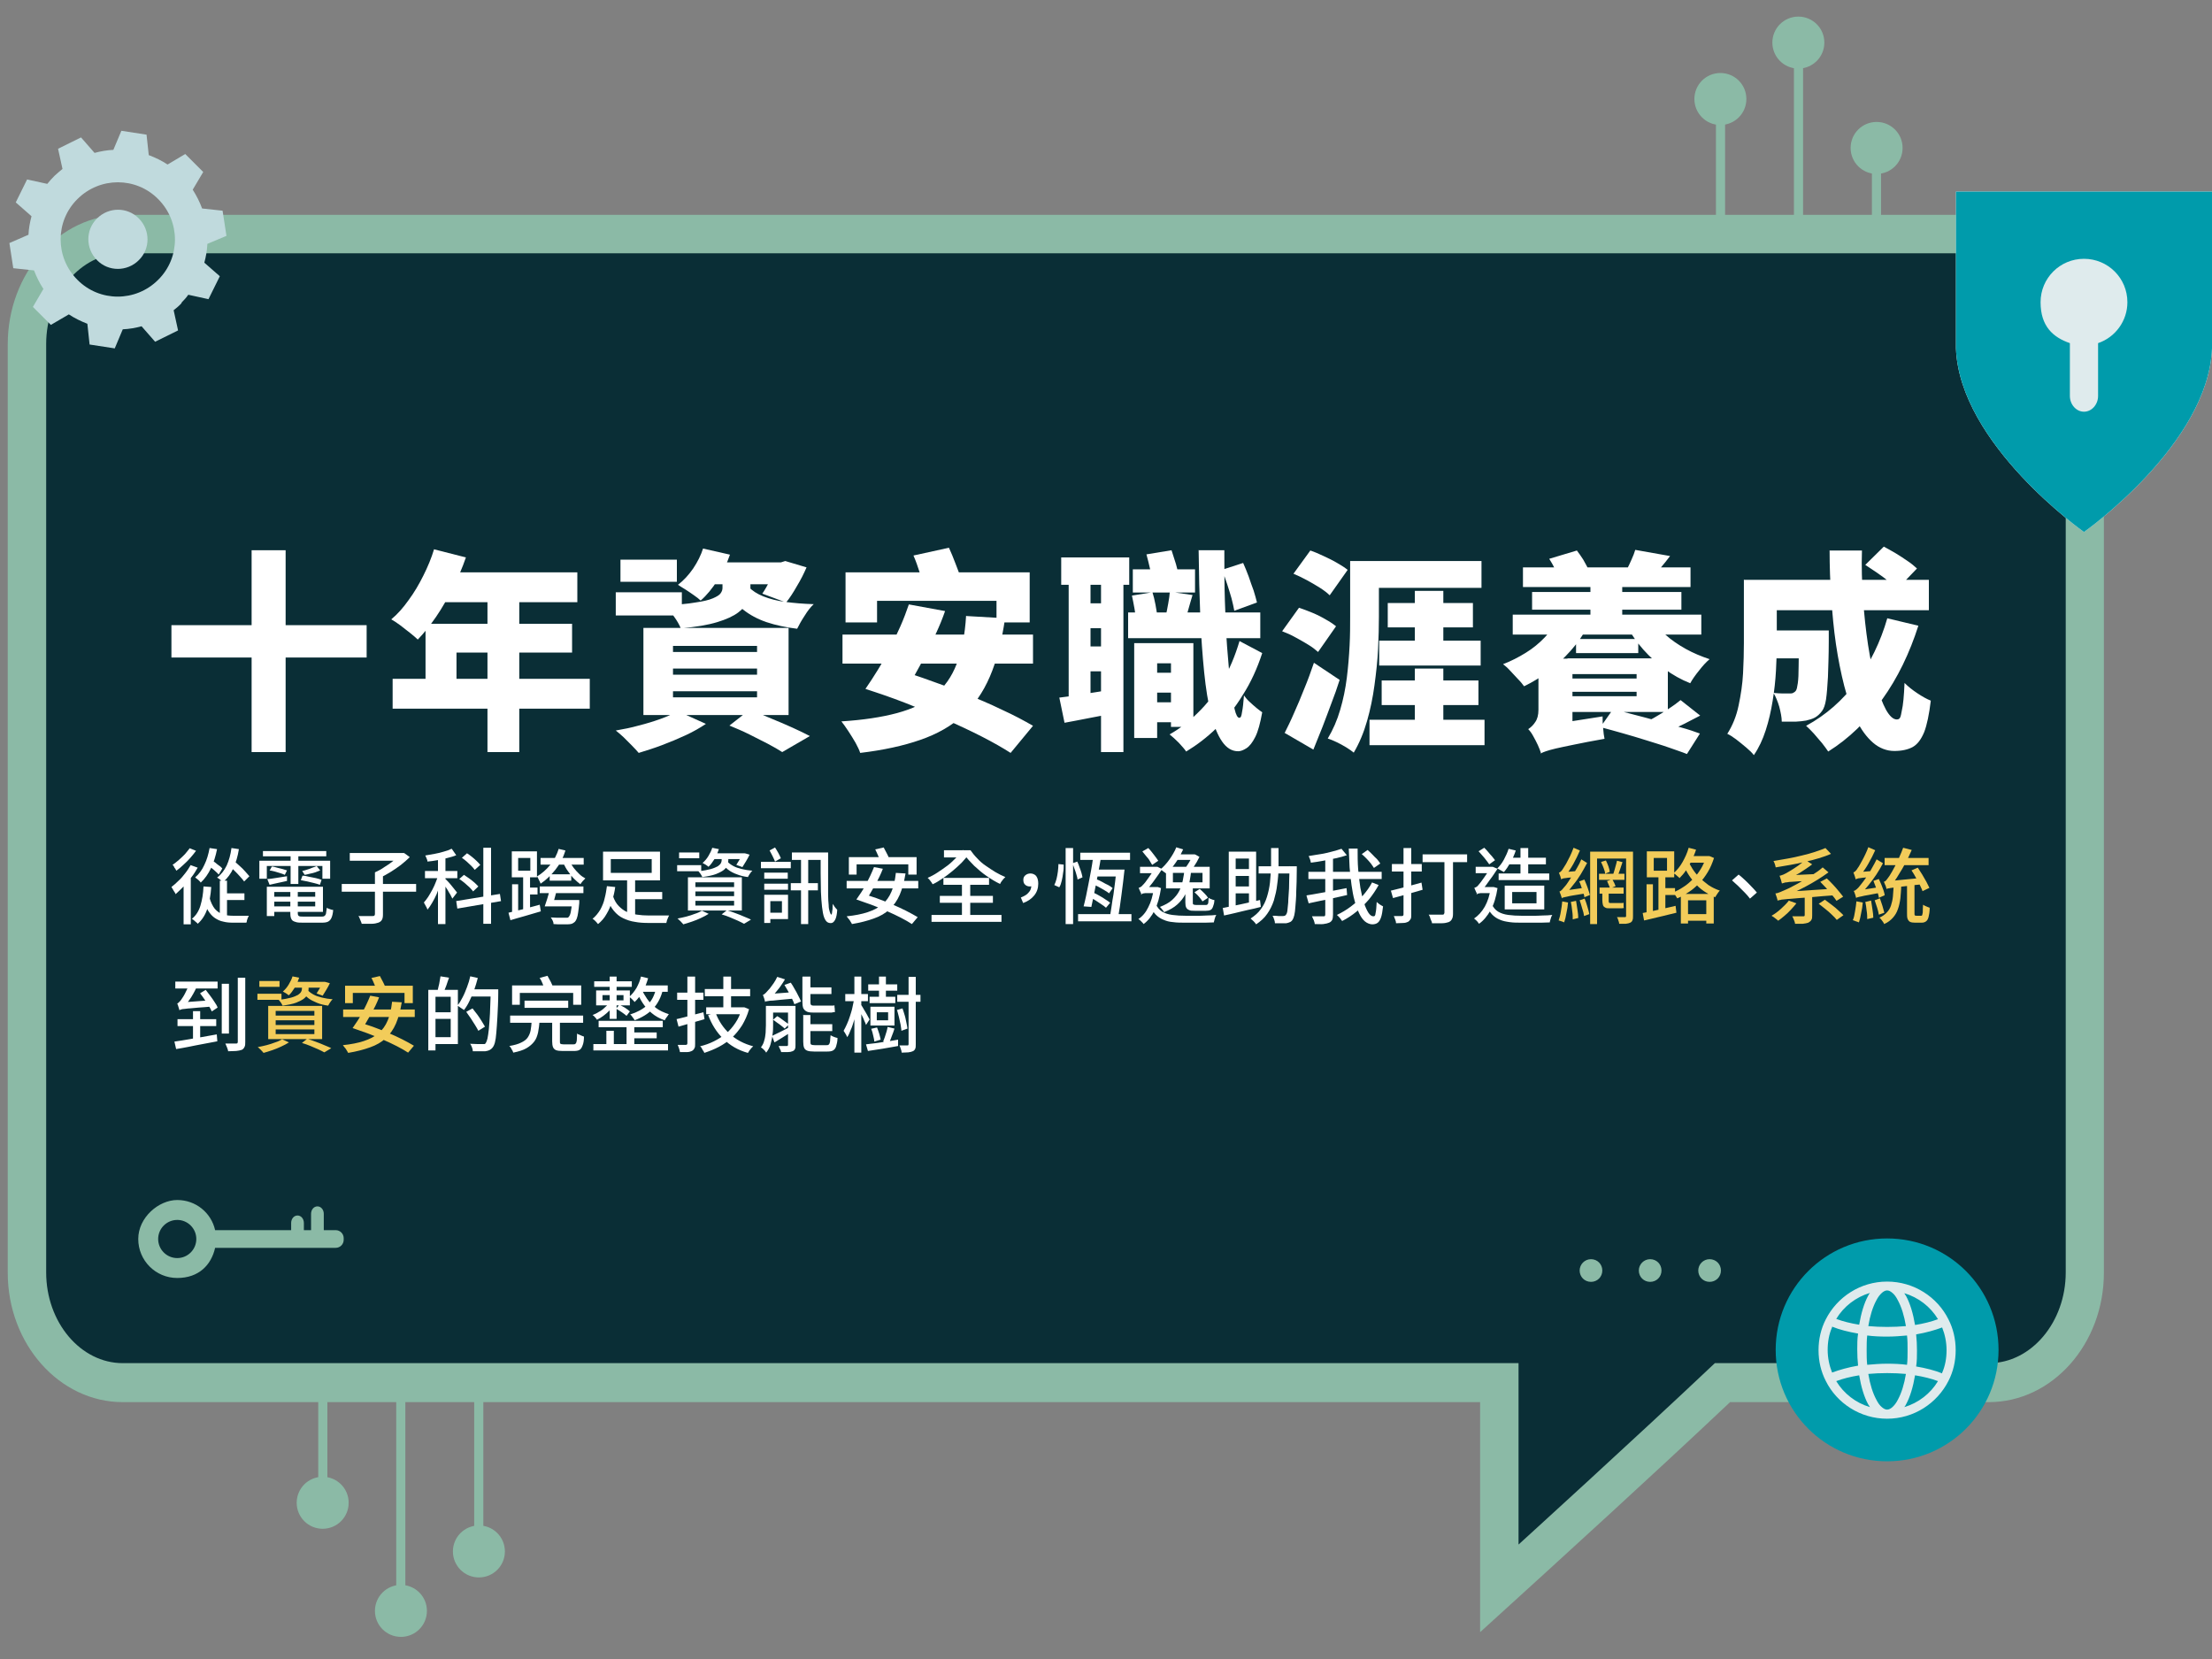 <?xml version="1.0" encoding="UTF-8"?>
<svg id="_圖層_1" data-name="圖層_1" xmlns="http://www.w3.org/2000/svg" version="1.1" viewBox="0 0 800 600">
  <rect x="0" y="0" width="800" height="600" fill="#808080" stroke="none"/>
  <!-- Generator: Adobe Illustrator 29.5.1, SVG Export Plug-In . SVG Version: 2.1.0 Build 141)  -->
  <defs>
    <style>
      .st0, .st1 {
        fill: #dfebed;
      }

      .st1, .st2 {
        fill-rule: evenodd;
      }

      .st3, .st2 {
        fill: #fff;
      }

      .st4 {
        fill: #f2cc5a;
      }

      .st5 {
        fill: #c0dadd;
      }

      .st6 {
        fill: #0a2e36;
      }

      .st7 {
        fill: #009bab;
      }

      .st8 {
        fill: #8bbaa6;
      }
    </style>
  </defs>
  <rect class="st8" x="648.8" y="15.4" width="3.3" height="107.2"/>
  <path class="st8" d="M641,15.4c0-5.2,4.2-9.4,9.4-9.4s9.4,4.2,9.4,9.4-4.2,9.4-9.4,9.4-9.4-4.2-9.4-9.4Z"/>
  <rect class="st8" x="677" y="53.5" width="3.3" height="39.1"/>
  <path class="st8" d="M669.3,53.5c0-5.2,4.2-9.4,9.4-9.4s9.4,4.2,9.4,9.4-4.2,9.4-9.4,9.4-9.4-4.2-9.4-9.4Z"/>
  <rect class="st8" x="620.6" y="35.8" width="3.3" height="56.9"/>
  <path class="st8" d="M612.8,35.8c0-5.2,4.2-9.4,9.4-9.4s9.4,4.2,9.4,9.4-4.2,9.4-9.4,9.4-9.4-4.2-9.4-9.4Z"/>
  <rect class="st8" x="143.3" y="400.1" width="3.3" height="182.5" transform="translate(289.9 982.7) rotate(180)"/>
  <path class="st8" d="M154.4,582.6c0,5.2-4.2,9.4-9.4,9.4s-9.4-4.2-9.4-9.4,4.2-9.4,9.4-9.4,9.4,4.2,9.4,9.4Z"/>
  <rect class="st8" x="115.1" y="415.4" width="3.3" height="128.1" transform="translate(233.5 958.9) rotate(180)"/>
  <path class="st8" d="M126.1,543.5c0,5.2-4.2,9.4-9.4,9.4s-9.4-4.2-9.4-9.4,4.2-9.4,9.4-9.4,9.4,4.2,9.4,9.4Z"/>
  <rect class="st8" x="171.5" y="415.3" width="3.3" height="145.9" transform="translate(346.3 976.4) rotate(180)"/>
  <path class="st8" d="M182.6,561.1c0,5.2-4.2,9.4-9.4,9.4s-9.4-4.2-9.4-9.4,4.2-9.4,9.4-9.4,9.4,4.2,9.4,9.4Z"/>
  <path class="st8" d="M535.3,507.1H44.4c-22.9,0-41.6-21-41.6-46.8V124.5c0-25.8,18.7-46.8,41.6-46.8h674.9c22.9,0,41.6,21,41.6,46.8v335.8c0,25.8-18.7,46.8-41.6,46.8h-93.6c-27.7,26.2-66.7,61.6-67.1,62l-23.3,21.2v-83.2Z"/>
  <path class="st6" d="M719.4,91.6H44.4c-15.2,0-27.7,14.8-27.7,32.8v335.8c0,18.1,12.5,32.8,27.7,32.8h504.8v65.6s43-39.1,71-65.6h99.2c15.2,0,27.7-14.8,27.7-32.8V124.5c0-18.1-12.5-32.8-27.7-32.8Z"/>
  <path class="st8" d="M614.2,459.5c0-2.2,1.8-4.1,4.1-4.1s4.1,1.8,4.1,4.1-1.8,4.1-4.1,4.1-4.1-1.8-4.1-4.1Z"/>
  <path class="st8" d="M592.7,459.5c0-2.2,1.8-4.1,4.1-4.1s4.1,1.8,4.1,4.1-1.8,4.1-4.1,4.1-4.1-1.8-4.1-4.1Z"/>
  <path class="st8" d="M571.3,459.5c0-2.2,1.8-4.1,4.1-4.1s4.1,1.8,4.1,4.1-1.8,4.1-4.1,4.1-4.1-1.8-4.1-4.1Z"/>
  <path class="st7" d="M722.8,488.2c0,22.3-18,40.3-40.3,40.3s-40.3-18-40.3-40.3,18-40.3,40.3-40.3,40.3,18,40.3,40.3Z"/>
  <g>
    <path class="st5" d="M65.6,109.5c.9-.9,1.8-1.9,2.5-2.9l7.3,1.6,4.1-8.3-5.6-4.9c.6-2.2,1-4.5,1.1-6.8l6.9-2.9-1.4-9.1-7.4-.8c-.9-2.4-2-4.6-3.4-6.8l3.8-6.4-6.5-6.5-6.4,3.8c-2.1-1.4-4.4-2.5-6.8-3.4l-.8-7.4-9.1-1.4-2.9,6.9c-2.3.1-4.6.5-6.8,1.1l-4.9-5.6-8.3,4.1,1.6,7.3c-1,.8-1.9,1.6-2.9,2.5-.9.9-1.8,1.9-2.6,2.9l-7.3-1.6-4.1,8.3,5.7,5c-.6,2.2-1,4.5-1.1,6.7l-6.9,3,1.4,9.1,7.5.8c.9,2.3,2,4.6,3.4,6.7l-3.8,6.5,6.5,6.5,6.5-3.8c2.1,1.4,4.4,2.5,6.7,3.4l.8,7.5,9.1,1.4,2.9-6.9c2.3-.1,4.6-.5,6.8-1.1l4.9,5.6,8.3-4.1-1.6-7.3c1-.8,2-1.6,2.9-2.6ZM28,101.2c-8.1-8.1-8.1-21.2,0-29.2,8.1-8.1,21.2-8.1,29.2,0,8.1,8.1,8.1,21.2,0,29.2-8.1,8.1-21.2,8.1-29.2,0Z"/>
    <path class="st5" d="M50.2,94.1c-4.2,4.2-11,4.2-15.1,0-4.2-4.2-4.2-11,0-15.1,4.2-4.2,11-4.2,15.1,0,4.2,4.2,4.2,11,0,15.1Z"/>
  </g>
  <g>
    <path class="st3" d="M69,312.9l2.5.9c-.7,1.2-1.4,2.4-2.3,3.5-.9,1.2-1.8,2.3-2.8,3.3s-2,2-2.9,2.8c0-.2-.2-.5-.4-.8-.2-.3-.4-.6-.6-1-.2-.3-.4-.6-.5-.8.9-.7,1.7-1.4,2.6-2.3.9-.8,1.7-1.8,2.4-2.7.8-1,1.4-2,2-3ZM68.4,306.7l2.5,1c-.6.8-1.3,1.7-2.1,2.6-.8.9-1.6,1.7-2.5,2.5-.8.8-1.7,1.5-2.5,2.1-.1-.2-.3-.4-.4-.7-.2-.2-.4-.5-.5-.8s-.4-.5-.5-.6c.7-.5,1.5-1.1,2.3-1.8s1.5-1.4,2.2-2.1c.7-.8,1.2-1.5,1.7-2.1ZM66.4,318.8l2.3-2.3h.3v17.8h-2.6v-15.5ZM73.7,320.6l2.7.2c-.2,3-.7,5.6-1.4,7.8-.7,2.2-1.9,4.1-3.5,5.5-.1-.2-.3-.4-.6-.6-.3-.2-.5-.5-.8-.7-.3-.2-.5-.4-.7-.5,1.5-1.2,2.5-2.8,3.1-4.8.6-2,1-4.3,1.1-6.9ZM75.8,306.7l2.7.4c-.5,2.5-1.2,4.8-2.2,6.9-1,2.1-2.2,3.8-3.7,5.2-.1-.2-.3-.4-.5-.6-.2-.2-.5-.5-.8-.7-.3-.2-.5-.4-.7-.6,1.4-1.2,2.5-2.7,3.3-4.5.9-1.8,1.5-3.9,1.9-6.1ZM75.7,324.4c.5,1.9,1.2,3.3,2,4.3.9,1,1.9,1.7,3,2,1.2.4,2.4.5,3.9.5h2.6c.6,0,1.1,0,1.6,0s.9,0,1.2,0c-.1.2-.2.4-.4.8-.1.3-.2.6-.3.9,0,.3-.1.6-.2.8h-4.8c-1.3,0-2.5-.1-3.6-.4-1.1-.2-2.1-.7-3-1.3-.9-.6-1.7-1.5-2.4-2.6-.7-1.1-1.3-2.6-1.7-4.3l2.1-.8ZM75.2,313l1.3-2c.5.3.9.7,1.4,1,.5.4.9.8,1.4,1.1s.8.7,1.1,1l-1.3,2.2c-.3-.3-.6-.7-1.1-1.1-.4-.4-.9-.8-1.4-1.2-.5-.4-.9-.8-1.4-1.1ZM83.7,306.7l2.7.4c-.4,2.6-1.1,4.9-2,6.9-.9,2-2.2,3.7-3.7,5-.1-.2-.3-.3-.6-.5-.3-.2-.6-.4-.8-.6-.3-.2-.5-.4-.8-.5,1.5-1.1,2.6-2.6,3.5-4.4.8-1.8,1.4-3.9,1.7-6.2ZM79.5,318.5h2.6v14l-2.6-1v-12.9ZM80.7,323.1h7.7v2.4h-7.7v-2.4ZM82.9,313l1.8-1.6c.7.6,1.3,1.2,2,1.8s1.4,1.3,2,2c.6.7,1.1,1.2,1.5,1.7l-1.9,1.9c-.4-.5-.8-1.1-1.5-1.8-.6-.7-1.3-1.4-2-2.1-.7-.7-1.4-1.3-2-1.9Z"/>
    <path class="st3" d="M93.8,311.3h25.6v6.5h-2.8v-4.6h-20.1v4.6h-2.7v-6.5ZM95.1,307.8h22.9v1.9h-22.9v-1.9ZM96.5,320.7h2.7v10.6h-2.7v-10.6ZM96.7,317.9c.9,0,2-.2,3.3-.4,1.2-.2,2.5-.4,3.8-.6v1.7c-1,.2-2.1.5-3.2.7-1.1.2-2.1.5-3.1.7l-.8-2ZM97.5,314.9l.8-1.5c.6,0,1.2.2,1.9.4.7.2,1.3.3,2,.5.6.2,1.2.4,1.6.5l-.8,1.6c-.4-.2-.9-.4-1.6-.6-.6-.2-1.3-.4-2-.6-.7-.2-1.3-.3-2-.4ZM97.8,324.3h17.4v1.8h-17.4v-1.8ZM97.9,320.7h18.9v9.1h-18.9v-2h16.1v-5.2h-16.1v-2ZM105,321.7h2.7v8.6c0,.5.1.8.4,1,.3.2.9.2,1.8.2h6.2c.5,0,.9,0,1.2-.2.3-.2.5-.5.6-.9.1-.5.2-1.2.3-2.1.3.2.7.4,1.1.5.5.2.9.3,1.2.3-.1,1.2-.3,2.1-.6,2.8s-.7,1.1-1.2,1.4c-.6.3-1.3.4-2.4.4h-6.6c-1.2,0-2.2,0-2.9-.3-.7-.2-1.2-.5-1.4-1-.3-.5-.4-1.2-.4-2.1v-8.6ZM105.1,308.3h2.8v11.4h-2.8v-11.4ZM108.8,318.3l.6-1.6c.8,0,1.6.2,2.4.4.9.2,1.7.3,2.5.5.8.2,1.5.4,2,.6l-.6,1.8c-.5-.2-1.2-.4-2-.6-.8-.2-1.6-.4-2.5-.6-.9-.2-1.7-.3-2.5-.5ZM114.6,313.3l1.2,1.5c-.6.2-1.2.5-1.8.7-.7.2-1.3.4-2,.5-.7.2-1.3.3-1.8.4l-.9-1.4c.6-.1,1.2-.3,1.8-.5s1.3-.4,1.9-.7c.6-.2,1.2-.4,1.6-.6Z"/>
    <path class="st3" d="M123.6,319.7h26.9v2.8h-26.9v-2.8ZM126.5,308.5h19v2.8h-19v-2.8ZM135.6,315.5h2.9v15.2c0,.9-.1,1.5-.4,2-.2.4-.7.8-1.3,1-.6.2-1.4.4-2.4.4-1,0-2.2,0-3.6,0,0-.3-.2-.6-.3-.9-.1-.3-.3-.7-.4-1-.1-.4-.3-.7-.5-.9.8,0,1.5,0,2.2,0,.7,0,1.3,0,1.8,0,.5,0,.9,0,1.1,0,.3,0,.6,0,.7-.2.1,0,.2-.3.2-.5v-15.1ZM144.7,308.5h1.4c0-.1,2.1,1.5,2.1,1.5-.9.9-2,1.8-3.2,2.8-1.2.9-2.5,1.8-3.8,2.6-1.3.8-2.6,1.5-3.8,2.1-.1-.2-.3-.4-.5-.7-.2-.2-.4-.5-.7-.7-.2-.2-.4-.4-.6-.6,1.1-.5,2.3-1.1,3.4-1.9,1.2-.7,2.3-1.5,3.3-2.3s1.8-1.5,2.4-2.1v-.7Z"/>
    <path class="st3" d="M158.6,316l1.7.7c-.3,1-.7,2.1-1.1,3.3-.4,1.1-.9,2.3-1.3,3.4-.5,1.1-1,2.1-1.6,3.1-.6,1-1.1,1.8-1.7,2.5-.1-.4-.3-.8-.6-1.3-.3-.5-.5-.9-.7-1.3.5-.6,1.1-1.3,1.6-2.1.5-.8,1-1.7,1.5-2.6.5-.9.9-1.9,1.3-2.9.4-1,.7-1.9,1-2.8ZM153.7,315h11.7v2.6h-11.7v-2.6ZM163.4,307l1.6,2.3c-.9.4-2,.7-3.2,1-1.2.3-2.4.6-3.6.8-1.2.2-2.4.4-3.6.5,0-.3-.1-.7-.3-1.1-.2-.4-.3-.8-.5-1.1,1.1-.2,2.3-.4,3.4-.6,1.2-.2,2.3-.5,3.3-.8,1.1-.3,2-.6,2.7-1ZM158.4,309.3h2.7v24.9h-2.7v-24.9ZM161.1,317.9c.2.2.5.5.9.9s.8.9,1.3,1.5.8,1,1.2,1.5c.4.5.6.8.8,1l-1.7,2.2c-.2-.4-.4-.8-.7-1.4-.3-.5-.7-1.1-1-1.7-.4-.6-.7-1.1-1.1-1.7s-.6-.9-.9-1.2l1.3-1.1ZM164.9,325.9l15.9-2.6.4,2.6-15.8,2.7-.4-2.7ZM166,318l1.8-1.6c.6.4,1.2.8,1.9,1.3.7.5,1.3,1,1.9,1.5.6.5,1,1,1.4,1.4l-1.9,1.8c-.3-.5-.8-.9-1.3-1.5-.6-.5-1.2-1.1-1.8-1.6-.6-.5-1.3-1-1.9-1.4ZM167.1,310.2l1.8-1.6c.6.4,1.2.8,1.8,1.3.6.5,1.2,1,1.7,1.5.5.5,1,1,1.3,1.4l-2,1.8c-.3-.4-.7-.9-1.2-1.4-.5-.5-1.1-1-1.7-1.6-.6-.5-1.2-1-1.8-1.4ZM174.8,306.6h2.8v27.5h-2.8v-27.5Z"/>
    <path class="st3" d="M183.9,330.1c.9-.2,2-.5,3.3-.8,1.2-.3,2.6-.6,3.9-1,1.4-.4,2.8-.7,4.1-1.1l.4,2.4c-1.9.6-3.9,1.1-5.8,1.7-2,.6-3.7,1-5.2,1.5l-.7-2.7ZM185.1,307.9h9.1v9.4h-9.1v-9.4ZM185.2,319.8h2.2v10.8h-2.2v-10.8ZM187.4,310.3v4.6h4.4v-4.6h-4.4ZM189.2,316.2h2.5v13.4h-2.5v-13.4ZM190.2,321h4.2v2.5h-4.2v-2.5ZM202,307l2.5.6c-.8,2.6-2,4.9-3.6,6.9s-3.3,3.7-5.4,5.1c0-.2-.2-.5-.3-.8-.2-.3-.3-.6-.5-1s-.3-.6-.5-.8c1.8-1.1,3.4-2.5,4.8-4.2s2.4-3.7,3.1-5.9ZM195.2,320.6h15.8v2.4h-15.8v-2.4ZM195.5,310.3h15.6v2.4h-15.6v-2.4ZM198.7,322.2h2.6c-.3,1-.5,2-.8,3-.3,1-.6,1.9-.9,2.6h-2.6c.3-.8.6-1.7.9-2.7.3-1,.6-2,.8-2.9ZM199.1,325.5h8.5v2.3h-9.3l.8-2.3ZM198.8,316.2h7.8v2.3h-7.8v-2.3ZM206.9,325.5h2.6c0,.5,0,.9,0,1.1-.1,1.4-.3,2.5-.4,3.4-.1.9-.3,1.6-.5,2.2-.2.5-.4.9-.7,1.2-.3.3-.7.5-1.1.7-.4.1-.9.2-1.6.2-.5,0-1.2,0-2.1,0-.9,0-1.9,0-2.9-.1,0-.4-.1-.8-.3-1.2-.2-.4-.4-.8-.7-1.2.7,0,1.4.1,2.1.1.7,0,1.3,0,1.8,0,.5,0,1,0,1.2,0s.6,0,.8,0c.2,0,.4,0,.5-.2.3-.3.6-.8.8-1.7.2-.9.4-2.3.5-4.2v-.3ZM206,311.5c.4.8.9,1.6,1.5,2.4.6.8,1.3,1.5,2,2.2.7.7,1.5,1.2,2.2,1.6-.2.2-.4.4-.6.6s-.5.5-.7.8c-.2.3-.4.5-.5.7-.8-.6-1.5-1.2-2.3-2-.8-.8-1.5-1.7-2.1-2.6-.7-.9-1.2-1.9-1.7-2.9l2.2-.8Z"/>
    <path class="st3" d="M219.6,320.5l2.9.3c-.2,1.6-.6,3.3-1.1,5-.5,1.7-1.1,3.2-2,4.7-.8,1.5-1.9,2.7-3.1,3.7-.2-.2-.4-.4-.6-.7-.2-.2-.5-.5-.7-.7-.2-.2-.5-.4-.7-.5,1.1-.9,2-2,2.8-3.3.7-1.3,1.3-2.7,1.6-4.2.4-1.5.6-2.9.8-4.3ZM218.1,308h20.6v10.4h-20.6v-10.4ZM221.7,324.1c.5,1.5,1.2,2.7,2.1,3.6.9.9,1.8,1.6,2.9,2.1s2.3.8,3.7,1c1.3.2,2.8.3,4.3.3h4.4c.6,0,1.2,0,1.7,0s.9,0,1.2,0c-.1.2-.3.5-.4.8-.1.3-.3.7-.4,1,0,.3-.2.6-.2.9h-6.4c-1.8,0-3.5-.1-5-.4-1.5-.2-2.9-.7-4.2-1.3-1.3-.6-2.4-1.5-3.4-2.7-1-1.2-1.8-2.7-2.5-4.5l2.3-.9ZM220.9,310.7v5h14.8v-5h-14.8ZM226.8,317.7h2.9v14.7l-2.9-.9v-13.7ZM228,322.6h11.5v2.6h-11.5v-2.6Z"/>
    <path class="st3" d="M244.9,312.9h8.7v2.2h-8.7v-2.2ZM253.7,329.3l2.6,1.2c-.8.5-1.7,1-2.8,1.5-1,.5-2.1.9-3.2,1.3s-2.2.7-3.2,1c-.1-.2-.3-.4-.6-.7-.2-.3-.5-.5-.8-.8-.3-.3-.5-.5-.7-.6,1-.2,2.1-.4,3.2-.7,1.1-.3,2.1-.6,3.1-1,1-.3,1.8-.7,2.5-1.1ZM245.6,308.3h7.3v2.1h-7.3v-2.1ZM248.8,317.3h19.5v12h-19.5v-12ZM251.5,319.1v1.7h14v-1.7h-14ZM251.5,322.4v1.7h14v-1.7h-14ZM251.5,325.8v1.7h14v-1.7h-14ZM260.8,310.1h2.6v1.1c0,.5-.1,1.1-.3,1.7-.2.6-.6,1.1-1.3,1.7-.6.5-1.6,1-2.8,1.5-1.3.5-2.9.8-5,1.1-.1-.3-.4-.7-.6-1.1-.3-.4-.6-.8-.8-1,1.9-.2,3.4-.5,4.5-.8,1.1-.3,1.9-.7,2.5-1,.5-.4.9-.7,1.1-1.1s.3-.7.3-1.1v-1ZM257.5,306.6l2.5.5c-.4,1.2-.9,2.4-1.6,3.6-.7,1.1-1.4,2.1-2.2,2.8-.1-.2-.3-.3-.6-.5-.3-.2-.5-.4-.8-.5-.3-.2-.5-.3-.7-.4.8-.7,1.5-1.5,2.1-2.5.6-1,1.1-2,1.4-3ZM257.2,308.6h12.1v2.1h-12.1v-2.1ZM261,330.7l1.9-1.5c1.1.3,2.1.7,3.2,1.1,1.1.4,2.1.8,3,1.2s1.8.7,2.5,1.1l-2.5,1.5c-.6-.3-1.3-.7-2.2-1.1-.9-.4-1.8-.8-2.8-1.2-1-.4-2-.8-3.1-1.1ZM263.1,311.6c.5.6,1.2,1.1,2.1,1.6.9.5,1.9.8,3.1,1.1,1.2.3,2.5.5,3.8.6-.3.3-.6.6-.9,1.1-.3.4-.5.8-.7,1.2-1.5-.2-2.8-.5-4-1-1.2-.4-2.3-1-3.2-1.7-.9-.7-1.6-1.5-2.2-2.4l2-.4ZM268.3,308.6h.9c0-.1,1.9.5,1.9.5-.4.8-.8,1.6-1.3,2.4-.5.8-.9,1.5-1.3,2.1l-2.2-.8c.3-.5.7-1.1,1.1-1.8s.7-1.4.9-2v-.4Z"/>
    <path class="st3" d="M275.2,311.7h10.8v2.3h-10.8v-2.3ZM276.4,315.6h8.5v2.2h-8.5v-2.2ZM276.4,319.6h8.6v2.2h-8.6v-2.2ZM276.4,323.6h2.2v10.2h-2.2v-10.2ZM277.6,323.6h7.4v8.8h-7.4v-2.3h5.2v-4.2h-5.2v-2.3ZM278.3,307.6l2-1.1c.4.6.8,1.3,1.2,2s.7,1.4.9,1.9l-2.1,1.2c-.2-.5-.5-1.2-.9-2-.4-.8-.8-1.5-1.1-2.1ZM286,319.4h9.8v2.6h-9.8v-2.6ZM286.4,308.3h11.7v2.7h-11.7v-2.7ZM289.7,310h2.6v24.2h-2.6v-24.2ZM296.7,308.3h2.8c0,1.9,0,3.7,0,5.5,0,1.8,0,3.5,0,5.2,0,1.7,0,3.2,0,4.6,0,1.4.1,2.7.2,3.7,0,1.1.2,1.9.4,2.5.2.6.4,1,.6,1,0,0,.1-.2.2-.5,0-.4.1-.9.2-1.5,0-.6,0-1.2.1-1.9.1.2.3.5.5.8.2.3.4.6.6.8.2.2.4.4.5.6-.1,1.4-.3,2.5-.6,3.2-.3.7-.7,1.2-1.1,1.4-.4.2-.9.2-1.5,0-.6-.2-1.1-.8-1.5-1.8-.4-1-.6-2.3-.8-3.9-.2-1.6-.3-3.5-.4-5.5,0-2.1-.1-4.3-.1-6.7v-7.4Z"/>
    <path class="st3" d="M306.2,318.6h25.9v2.7h-25.9v-2.7ZM324.1,315.7l3.4.2c-.5,3-1.2,5.6-2.1,7.7s-2.2,3.9-3.7,5.3c-1.5,1.4-3.4,2.5-5.7,3.3-2.2.8-4.9,1.5-7.9,2,0-.2-.3-.5-.5-.9-.2-.4-.4-.7-.7-1-.2-.3-.5-.6-.7-.9,2.9-.3,5.5-.8,7.6-1.5,2.1-.7,3.9-1.6,5.3-2.8,1.4-1.2,2.5-2.7,3.3-4.6.8-1.8,1.3-4.1,1.6-6.8ZM306.9,310h24.6v6.3h-3v-3.7h-18.7v3.7h-2.8v-6.3ZM309.8,325.2c.5-.7,1.1-1.6,1.7-2.5.6-.9,1.2-1.9,1.7-3,.6-1,1.1-2.1,1.6-3.1.5-1,.9-2.1,1.3-3l3.2.6c-.4,1-.8,2-1.3,3-.5,1-1,2-1.6,3-.6,1-1.1,1.9-1.6,2.8-.5.9-1,1.7-1.5,2.4l-3.5-.2ZM309.8,325.2l1.8-2.1c1.7.5,3.5,1.1,5.3,1.7,1.9.7,3.7,1.4,5.6,2.2s3.6,1.6,5.2,2.4c1.6.8,3,1.6,4.2,2.3l-2.1,2.5c-1.1-.7-2.4-1.5-4-2.3-1.6-.8-3.2-1.6-5.1-2.4-1.8-.8-3.7-1.6-5.6-2.3-1.9-.7-3.7-1.3-5.4-1.9ZM316.5,307.2l3.1-.7c.4.7.7,1.4,1.1,2.1s.7,1.4.9,2l-3.2.9c-.2-.5-.4-1.2-.8-2-.3-.8-.7-1.5-1-2.2Z"/>
    <path class="st3" d="M348.3,307.5l2.1,1.4c-.7,1-1.6,2-2.6,3.1-1,1-2.1,2-3.3,3s-2.4,1.9-3.6,2.7c-1.2.8-2.4,1.6-3.6,2.1-.2-.4-.5-.8-.8-1.2-.3-.4-.6-.8-1-1.1,1.1-.5,2.3-1.1,3.5-1.9,1.2-.8,2.4-1.6,3.6-2.5,1.2-.9,2.2-1.9,3.2-2.9,1-1,1.8-1.9,2.5-2.9ZM336.9,330.9h25.3v2.5h-25.3v-2.5ZM339.9,324h19.2v2.5h-19.2v-2.5ZM341.2,317.5h16.5v2.5h-16.5v-2.5ZM341.4,307.5h9.3v2.6h-9.3v-2.6ZM347.9,307.5h3.1c.7,1,1.5,2,2.4,2.9.9,1,1.9,1.9,3.1,2.7s2.3,1.6,3.5,2.3c1.2.7,2.4,1.3,3.6,1.8-.2.2-.4.4-.7.7-.2.3-.5.6-.7.9-.2.3-.4.6-.5.9-1.7-.8-3.3-1.8-4.9-2.9-1.6-1.1-3.1-2.4-4.5-3.7-1.4-1.4-2.6-2.7-3.6-4.1h-.8v-1.6ZM347.9,318.6h3v13.7h-3v-13.7Z"/>
    <path class="st3" d="M370,326.5l-.8-1.9c1.2-.5,2.2-1,2.8-1.8.7-.7,1-1.6,1-2.6l-.4-2.7,1.6,2.4c-.2.2-.5.4-.8.5-.3.1-.6.2-.9.2-.7,0-1.3-.2-1.7-.6-.5-.4-.7-1-.7-1.8s.3-1.3.8-1.7c.5-.4,1.1-.6,1.8-.6s1.6.3,2.1,1c.5.7.7,1.6.7,2.7,0,1.6-.5,3.1-1.5,4.3-1,1.2-2.3,2.1-4,2.7Z"/>
    <path class="st3" d="M382.8,312.5l1.9.2c0,.9,0,1.9-.2,2.9-.1,1-.3,2-.5,2.9-.2.9-.5,1.8-.9,2.4l-1.8-.8c.3-.6.6-1.4.8-2.2.2-.9.4-1.8.5-2.7.1-1,.2-1.9.2-2.7ZM385.4,306.7h2.7v27.5h-2.7v-27.5ZM387.9,312.2l1.7-.6c.3.6.6,1.3.8,2,.3.7.5,1.4.7,2,.2.7.3,1.2.4,1.7l-1.8.8c0-.5-.2-1.1-.4-1.8-.2-.7-.4-1.4-.7-2.1-.2-.7-.5-1.4-.8-2ZM389.9,330.6h19.3v2.6h-19.3v-2.6ZM390.7,308.4h18v2.6h-18v-2.6ZM395.3,310.2l2.8.3c-.2,1.4-.5,2.9-.8,4.5-.3,1.6-.6,3.2-.9,4.7-.3,1.6-.6,3.1-.9,4.5-.3,1.4-.6,2.7-.8,3.8l-2.8-.2c.3-1.1.6-2.4.9-3.8.3-1.4.6-2.9.9-4.5.3-1.6.6-3.2.9-4.7.3-1.6.5-3,.7-4.4ZM394.2,324.5l1.4-1.6c.7.3,1.4.7,2.1,1.1.8.4,1.5.9,2.1,1.3.7.4,1.2.8,1.7,1.2l-1.5,1.8c-.4-.4-1-.8-1.6-1.2-.7-.5-1.4-.9-2.1-1.4-.7-.5-1.5-.9-2.2-1.2ZM395.3,319.7l1.3-1.7c.7.3,1.4.6,2.1,1,.7.4,1.4.8,2.1,1.1.7.4,1.2.7,1.6,1.1l-1.3,1.9c-.4-.4-1-.7-1.6-1.1-.7-.4-1.4-.8-2.1-1.2-.7-.4-1.4-.7-2.1-1ZM395.8,314.5h9.4v2.5h-9.7l.4-2.5ZM403.8,314.5h2.9c-.2,1.4-.3,2.9-.5,4.4-.2,1.6-.4,3.1-.6,4.7-.2,1.6-.4,3-.6,4.4-.2,1.4-.4,2.6-.6,3.7h-3c.2-1.1.4-2.4.6-3.8.2-1.4.4-2.9.7-4.4.2-1.5.4-3.1.6-4.6.2-1.5.3-3,.5-4.4Z"/>
    <path class="st3" d="M417.4,320.8h1.3c0,0,1.2.4,1.2.4-.5,3.2-1.2,5.8-2.3,8-1.1,2.2-2.4,3.8-4,5-.1-.2-.3-.4-.5-.6-.2-.2-.5-.5-.7-.7s-.5-.4-.7-.5c1.5-1,2.7-2.4,3.6-4.3,1-1.9,1.6-4.1,2-6.7v-.5ZM412.8,323.5c0-.2-.1-.5-.3-.8-.1-.3-.3-.6-.4-.9-.1-.3-.2-.5-.3-.7.2,0,.5-.2.7-.3.2-.1.5-.3.7-.6.2-.2.6-.6,1-1.1.4-.5.8-1.1,1.3-1.8.5-.7.9-1.3,1.3-1.9.4-.6.8-1.1,1-1.5h0c0,0,.8-.4.8-.4l1.7.8c-.3.5-.7,1.1-1.2,1.8-.5.7-1,1.4-1.5,2.1-.5.7-1,1.4-1.6,2.1-.5.7-1,1.2-1.4,1.7-.4.2-.7.4-1,.6s-.5.3-.7.5c-.2.2-.3.4-.3.5ZM412.3,313.5h6.4v2.3h-6.4v-2.3ZM412.8,323.5v-2.1l1.2-.6h4.6v2.2h-3.9c-.4,0-.7,0-1.1.1-.4,0-.6.2-.7.3ZM413.2,307.9l2.1-1.2c.7.7,1.3,1.5,2,2.4s1.2,1.6,1.6,2.2l-2.2,1.5c-.2-.4-.6-.9-.9-1.5s-.8-1.1-1.3-1.7c-.5-.6-.9-1.1-1.3-1.6ZM417.9,326.8c.6,1.3,1.4,2.3,2.4,2.9,1,.6,2.2,1,3.7,1.2,1.5.2,3.1.3,5,.3s2.2,0,3.5,0c1.3,0,2.6,0,3.9-.1,1.3,0,2.5-.1,3.5-.2-.1.2-.3.4-.4.8s-.2.6-.3,1c0,.3-.2.6-.2.9-1,0-2,.1-3.1.1-1.1,0-2.3,0-3.5,0-1.2,0-2.3,0-3.5,0-1.7,0-3.3,0-4.6-.2-1.4-.1-2.5-.4-3.6-.9-1-.4-1.9-1-2.7-1.8-.8-.8-1.4-1.9-2-3.2l1.9-.8ZM425.3,306.4l2.6.8c-.5,1.1-1.1,2.2-1.7,3.3-.7,1.1-1.4,2.1-2.1,3-.8.9-1.5,1.8-2.2,2.5-.2-.1-.4-.3-.7-.5-.3-.2-.6-.4-.8-.6-.3-.2-.5-.3-.8-.4,1.2-1,2.3-2.2,3.3-3.6,1-1.4,1.9-2.9,2.5-4.4ZM428.3,314.2h2.6c-.2,1.7-.4,3.3-.7,4.8-.3,1.6-.8,3-1.5,4.4-.7,1.4-1.7,2.6-2.9,3.7-1.2,1.1-2.8,2-4.8,2.8-.1-.3-.4-.6-.7-1-.3-.4-.6-.7-.8-.9,1.8-.7,3.3-1.5,4.4-2.5,1.1-1,2-2.1,2.6-3.3s1-2.5,1.3-3.9c.3-1.4.5-2.8.6-4.2ZM421.7,313.5h15.8v7.8h-15.8v-7.8ZM425.3,309h6.8v2h-8.2l1.3-2ZM424.2,315.7v3.4h10.7v-3.4h-10.7ZM431.2,309h.9c0-.1,1.7.9,1.7.9-.3.6-.6,1.2-1,1.9-.4.6-.8,1.3-1.2,1.9-.4.6-.8,1.1-1.2,1.6-.2-.2-.5-.4-.9-.6s-.7-.4-1-.6c.4-.4.7-.9,1.1-1.5.4-.6.7-1.1,1-1.7.3-.6.5-1.1.7-1.5v-.4ZM429,320.3h2.4v6.1c0,.4,0,.6.2.7.1.1.5.2,1,.2h3.4c.3,0,.5,0,.7-.2.1-.1.3-.4.3-.7,0-.4.1-.9.1-1.7.3.2.6.4,1,.5.4.2.8.3,1.1.3,0,1-.3,1.9-.5,2.4-.2.6-.5,1-.9,1.2-.4.2-1,.3-1.7.3h-4c-.9,0-1.6,0-2.1-.3-.5-.2-.8-.5-1-.9-.2-.4-.3-1-.3-1.8v-6.2ZM432,322.7l1.9-1.2c.6.5,1.1,1,1.7,1.6.6.6,1,1.1,1.3,1.6l-2,1.3c-.3-.5-.7-1-1.2-1.6-.5-.6-1.1-1.2-1.6-1.6Z"/>
    <path class="st3" d="M442.2,328.4c1.1-.2,2.4-.5,3.9-.8,1.5-.3,3-.6,4.7-1,1.7-.4,3.3-.7,4.9-1.1l.3,2.5c-1.6.4-3.1.8-4.7,1.1-1.6.4-3.1.7-4.6,1.1-1.5.3-2.8.7-4,.9l-.5-2.9ZM444.3,308h10v19.3h-2.6v-16.8h-4.8v18.7h-2.5v-21.2ZM445.6,314.3h7.3v2.5h-7.3v-2.5ZM445.6,320.6h7.3v2.5h-7.3v-2.5ZM459.7,306.7h2.7c0,2.4,0,4.7,0,6.9s-.2,4.3-.5,6.4c-.2,2-.7,3.9-1.2,5.7-.6,1.8-1.4,3.4-2.4,4.8-1,1.5-2.4,2.7-4,3.8-.2-.3-.5-.7-.9-1.1-.4-.4-.8-.7-1.1-1,1.5-1,2.8-2.1,3.7-3.4,1-1.3,1.7-2.8,2.2-4.4.5-1.6.9-3.4,1.1-5.2s.3-3.8.4-5.9c0-2.1,0-4.2,0-6.4ZM455.2,313.3h12.3v2.6h-12.3v-2.6ZM466.3,313.3h2.7c0,.3,0,.6,0,.8s0,.4,0,.5c0,3.1-.1,5.7-.2,7.9,0,2.2-.2,3.9-.3,5.3-.1,1.4-.2,2.4-.4,3.2-.2.8-.4,1.3-.6,1.6-.3.5-.7.8-1,.9-.4.2-.8.3-1.3.4-.5,0-1.1,0-1.8,0-.7,0-1.5,0-2.3,0,0-.4-.1-.9-.3-1.4s-.3-1-.6-1.3c.8,0,1.5,0,2.2.1.7,0,1.2,0,1.5,0s.5,0,.7-.1c.2,0,.3-.2.5-.4.2-.2.4-.7.5-1.4.1-.7.2-1.7.3-3,0-1.3.2-3,.3-5.1,0-2.1.1-4.6.2-7.5v-.6Z"/>
    <path class="st3" d="M472.7,323.8c1.2-.2,2.6-.4,4.1-.7,1.6-.3,3.2-.6,5-.9s3.5-.7,5.2-1l.2,2.5c-1.6.4-3.2.7-4.9,1.1-1.6.4-3.2.7-4.8,1-1.5.3-2.9.6-4.2.9l-.8-2.8ZM473.2,315.3h26.5v2.6h-26.5v-2.6ZM485.1,306.9l2,2.4c-1.2.4-2.5.8-4,1.1-1.5.3-3,.6-4.5.9-1.5.3-3,.5-4.5.7,0-.3-.2-.7-.3-1.2-.2-.5-.3-.8-.5-1.2,1.4-.2,2.8-.5,4.3-.7s2.8-.6,4.1-.9c1.3-.3,2.4-.7,3.4-1ZM479.3,310h2.8v20.8c0,.8-.1,1.5-.3,1.9-.2.4-.6.8-1.1,1-.5.2-1.2.4-2.1.5s-1.9,0-3.1,0c0-.3-.1-.6-.2-.9-.1-.3-.2-.7-.4-1-.1-.3-.3-.6-.4-.9.9,0,1.7,0,2.5,0s1.3,0,1.6,0c.3,0,.5,0,.6-.2,0,0,.1-.3.1-.5v-20.8ZM496.1,319.1l2.5,1c-1,1.8-2.2,3.6-3.5,5.2-1.4,1.6-2.9,3.1-4.5,4.4-1.6,1.3-3.4,2.5-5.2,3.4-.2-.3-.5-.7-.8-1.1-.4-.4-.7-.8-1.1-1.1,1.7-.8,3.4-1.8,5-3,1.6-1.2,3.1-2.5,4.4-4,1.3-1.5,2.4-3,3.3-4.7ZM488.1,306.9h2.9c0,2.6,0,5.1.2,7.5.2,2.4.5,4.6.8,6.7.4,2.1.8,3.9,1.3,5.4.5,1.6,1.1,2.8,1.6,3.6.6.9,1.2,1.3,1.8,1.3s.7-.4.8-1.2c.2-.8.3-2.1.4-4,.3.3.7.6,1.1.9.4.3.9.5,1.2.7-.2,1.7-.4,3-.7,3.9-.3.9-.7,1.6-1.2,2-.5.4-1.2.6-2,.6s-1.9-.4-2.7-1.1c-.8-.7-1.5-1.7-2.1-3s-1.2-2.8-1.6-4.5c-.5-1.7-.8-3.6-1.1-5.6-.3-2-.5-4.2-.7-6.4-.1-2.2-.2-4.5-.3-6.8ZM492.5,308.9l2.1-1.5c.6.5,1.1,1,1.7,1.6.6.6,1.1,1.2,1.7,1.7.5.6.9,1.1,1.2,1.6l-2.3,1.6c-.3-.5-.7-1-1.1-1.6-.5-.6-1-1.2-1.6-1.8-.6-.6-1.2-1.2-1.7-1.6Z"/>
    <path class="st3" d="M503.1,322.1c.9-.2,2-.5,3.2-.8,1.2-.3,2.5-.7,3.8-1,1.4-.4,2.7-.7,4-1.1l.4,2.6c-1.8.5-3.7,1.1-5.6,1.6-1.9.5-3.6,1-5.1,1.4l-.8-2.8ZM503.4,312.5h10.8v2.7h-10.8v-2.7ZM507.6,306.7h2.8v24.1c0,.7,0,1.3-.3,1.7s-.5.7-.9.9c-.4.2-1,.4-1.7.4-.7,0-1.6.1-2.6.1,0-.4-.1-.8-.3-1.3-.2-.5-.4-1-.5-1.3.7,0,1.3,0,1.8,0,.6,0,.9,0,1.1,0,.4,0,.6-.2.6-.6v-24ZM514.5,309h16.1v2.8h-16.1v-2.8ZM522.5,310.1h3v20.3c0,.9-.1,1.5-.4,2-.2.5-.7.9-1.2,1.1-.6.2-1.4.4-2.4.4-1,0-2.2,0-3.6,0,0-.3-.1-.6-.3-1s-.3-.7-.4-1.1-.3-.7-.5-1c.7,0,1.3,0,2,0,.7,0,1.2,0,1.8,0h1.1c.3,0,.5,0,.6-.2s.2-.3.2-.5v-20.2Z"/>
    <path class="st3" d="M539.1,320.8h1.1c0,0,1.4.4,1.4.4-.5,3.2-1.3,5.9-2.5,8-1.2,2.1-2.6,3.8-4.2,4.9-.1-.2-.3-.4-.5-.7-.2-.2-.4-.5-.7-.7-.2-.2-.4-.4-.6-.5,1.5-1,2.8-2.4,3.9-4.3,1-1.8,1.8-4.1,2.1-6.7v-.5ZM534.2,323.5c0-.2-.1-.5-.3-.8-.1-.3-.3-.6-.4-.9-.1-.3-.2-.5-.3-.7.2,0,.5-.2.7-.3.2-.1.5-.3.7-.6.2-.2.5-.6.9-1.1.4-.5.8-1.1,1.3-1.8.5-.7.9-1.3,1.3-1.9.4-.6.7-1.1,1-1.5h0c0,0,.8-.4.8-.4l1.7.7c-.3.5-.7,1.1-1.2,1.8-.5.7-.9,1.4-1.5,2.1-.5.7-1,1.4-1.5,2.1-.5.7-.9,1.2-1.4,1.7-.4.2-.7.4-1,.6s-.5.3-.7.5c-.2.2-.3.4-.3.5ZM533.7,313.5h6.2v2.3h-6.2v-2.3ZM534.2,323.5v-2.1l1.2-.6h4.5v2.2h-3.9c-.4,0-.7,0-1.1.1-.3,0-.6.2-.7.3ZM534.7,307.9l2.1-1.3c.5.5,1,1,1.4,1.5.5.6.9,1.1,1.4,1.6.4.5.8,1,1.1,1.4l-2.1,1.5c-.3-.4-.6-.9-1.1-1.5-.4-.6-.9-1.1-1.4-1.7-.5-.6-1-1.1-1.4-1.6ZM539.4,326.8c.6,1.3,1.4,2.3,2.4,2.9,1,.6,2.2,1,3.7,1.2,1.5.2,3.1.3,5,.3s2.2,0,3.5,0c1.3,0,2.6,0,3.9-.1,1.3,0,2.5-.1,3.5-.2-.1.2-.3.5-.4.8-.1.3-.2.6-.3,1s-.2.6-.2.9c-1,0-2,.1-3.1.1-1.1,0-2.3,0-3.4,0-1.2,0-2.3,0-3.4,0-1.7,0-3.3,0-4.6-.2-1.4-.2-2.5-.4-3.6-.9-1-.4-1.9-1-2.7-1.8s-1.4-1.9-2-3.2l1.9-.8ZM545.7,307l2.5.6c-.5,1.5-1.1,2.9-1.9,4.3-.8,1.4-1.6,2.6-2.4,3.5-.2-.1-.4-.3-.7-.4-.3-.2-.6-.3-.9-.5-.3-.2-.6-.3-.8-.4.9-.9,1.7-1.9,2.4-3.2s1.3-2.6,1.7-3.9ZM542,315.9h18.3v2.4h-18.3v-2.4ZM544.2,320.3h14.3v8.6h-14.3v-8.6ZM545.4,310.2h13.7v2.4h-13.7v-2.4ZM546.9,322.6v4.1h8.8v-4.1h-8.8ZM549.9,306.7h2.8v10.8h-2.8v-10.8Z"/>
    <path class="st4" d="M565,326l2.1.4c-.1,1.3-.3,2.6-.6,3.9-.2,1.3-.5,2.4-.8,3.3-.2-.1-.6-.3-1-.4-.4-.1-.8-.3-1-.3.3-.9.6-1.9.8-3.2.2-1.2.4-2.4.5-3.6ZM564.6,318c0-.2-.1-.4-.2-.7,0-.3-.2-.6-.3-.9-.1-.3-.2-.6-.3-.8.3,0,.5-.3.8-.5.3-.3.5-.6.8-1.1.2-.3.5-.8,1-1.6.4-.8.9-1.7,1.4-2.7.5-1,.9-2.1,1.3-3.1l2.3,1c-.7,1.6-1.5,3.3-2.4,4.9-.9,1.6-1.9,3-2.8,4.2h0c-.3.2-.5.4-.7.5-.2.1-.4.3-.5.4-.1.1-.2.3-.2.4ZM564.8,324.8c0-.2,0-.4-.2-.7,0-.3-.2-.6-.3-.9-.1-.3-.2-.6-.3-.8.3,0,.6-.3,1-.7.3-.4.7-.8,1.2-1.4.2-.3.6-.7,1-1.4.4-.6.9-1.4,1.5-2.3.6-.9,1.1-1.8,1.7-2.8.6-1,1.1-2,1.5-3l2.1,1.3c-.7,1.4-1.5,2.7-2.3,4.1-.8,1.3-1.7,2.6-2.7,3.8-.9,1.2-1.8,2.3-2.8,3.3h0c-.3.2-.5.4-.7.5s-.4.3-.5.4c-.2.1-.2.3-.2.4ZM564.6,318v-1.9c0,0,1.1-.7,1.1-.7l5-.4c0,.3-.1.7-.2,1.1,0,.4,0,.7,0,1-1.1.1-2,.2-2.8.3-.7,0-1.3.2-1.7.2-.4,0-.7.1-.9.2-.2,0-.4.1-.5.2ZM564.8,324.8v-1.9c0,0,1-.8,1-.8l7.8-1.1c0,.3,0,.7-.1,1.1s0,.7,0,1c-1.8.3-3.2.5-4.3.7-1.1.2-1.9.3-2.5.5-.6.1-1,.2-1.3.3-.3,0-.5.2-.6.3ZM568.1,326.2l1.9-.4c.2,1,.3,2.1.5,3.2.2,1.2.3,2.2.3,3l-2,.5c0-.9,0-1.9-.2-3.1-.1-1.2-.3-2.3-.5-3.3ZM571.1,318.8l1.9-.7c.3.6.5,1.2.8,1.9.3.7.5,1.4.7,2,.2.6.4,1.2.5,1.7l-2,.8c0-.5-.2-1.1-.4-1.7s-.4-1.3-.7-2.1c-.2-.7-.5-1.4-.8-2ZM571.3,325.6l1.8-.6c.4.9.7,1.9,1,2.9.3,1.1.6,2,.7,2.7l-1.9.7c-.1-.8-.3-1.7-.7-2.8-.3-1.1-.6-2.1-.9-2.9ZM575.1,308h13.8v2.5h-11.3v23.7h-2.5v-26.2ZM578.3,316h9.2v2.2h-9.2v-2.2ZM578.5,321h8.7v2.2h-8.7v-2.2ZM579.1,311.7l1.7-.5c.3.6.6,1.3.9,2.1.3.8.4,1.4.5,2l-1.7.7c0-.6-.2-1.2-.5-2-.3-.8-.6-1.5-.9-2.1ZM579.5,322.1h2.3v3.5c0,.4,0,.6.1.8,0,.1.2.2.5.2h3c.2,0,.5,0,.9,0,.4,0,.6,0,.9-.1,0,.3,0,.7,0,1,0,.4,0,.7.1.9-.2,0-.5.1-.8.1-.4,0-.7,0-1,0h-3.3c-.7,0-1.3,0-1.7-.3-.4-.2-.7-.5-.8-1-.1-.4-.2-1-.2-1.7v-3.4ZM581.1,318.7l2-.7c.2.4.4.8.7,1.3.2.5.4.9.5,1.2l-2,.8c-.1-.4-.3-.8-.5-1.3s-.4-.9-.6-1.4ZM584.8,311.3l2,.5c-.3.8-.6,1.7-.9,2.7-.3.9-.6,1.7-.9,2.3l-1.6-.5c.2-.5.3-1,.5-1.6.2-.6.3-1.2.5-1.8s.3-1.2.4-1.6ZM588.1,308h2.5v23.2c0,.7,0,1.2-.2,1.6-.1.4-.4.7-.8.9-.4.2-.9.3-1.6.4-.6,0-1.4,0-2.4,0,0-.3-.1-.7-.3-1.2-.1-.5-.3-.9-.5-1.2.6,0,1.2,0,1.7,0,.5,0,.9,0,1.1,0,.2,0,.3,0,.4-.1s.1-.2.1-.4v-23.2Z"/>
    <path class="st4" d="M594.1,330.2c1-.2,2.2-.4,3.5-.7,1.3-.3,2.7-.6,4.1-.9,1.5-.3,2.9-.7,4.3-1l.3,2.5c-2.1.5-4.1,1-6.2,1.5-2.1.5-3.9.9-5.5,1.3l-.5-2.7ZM595.5,319.8h2.3v10.8h-2.3v-10.8ZM595.6,307.9h9.9v9.4h-9.9v-9.4ZM598.1,310.3v4.6h4.8v-4.6h-4.8ZM599.8,316.2h2.5v13.4h-2.5v-13.4ZM600.7,321.2h5.1v2.5h-5.1v-2.5ZM617.1,309.6h1c0-.1,1.8.7,1.8.7-.6,1.8-1.3,3.5-2.2,5-.9,1.5-1.9,2.9-3.1,4.1-1.2,1.2-2.4,2.3-3.8,3.2-1.4.9-2.7,1.7-4.2,2.3-.2-.3-.4-.7-.7-1.1-.3-.4-.6-.8-.9-1,1.3-.5,2.6-1.2,3.8-2,1.3-.8,2.4-1.8,3.5-2.9,1.1-1.1,2-2.3,2.8-3.6.8-1.3,1.4-2.7,1.9-4.2v-.5ZM610.7,306.6l2.7.7c-.4,1.3-1,2.6-1.6,3.9-.6,1.3-1.3,2.4-2,3.5-.7,1.1-1.5,2-2.4,2.9-.1-.2-.3-.4-.6-.6-.3-.2-.5-.5-.8-.7-.3-.2-.5-.4-.7-.5,1.2-1.1,2.3-2.4,3.2-4s1.7-3.3,2.2-5.1ZM607.9,323.3h11.9v10.7h-2.7v-8.4h-6.6v8.4h-2.6v-10.8ZM610.4,311c.4,1,1,2.1,1.7,3.2.7,1.1,1.5,2.1,2.5,3.1s2.1,1.9,3.3,2.8c1.2.8,2.6,1.5,4.1,2-.2.2-.4.4-.6.7-.2.3-.4.6-.6.9-.2.3-.4.6-.5.8-1.5-.6-2.9-1.4-4.2-2.3-1.3-.9-2.4-1.9-3.3-3.1-1-1.1-1.8-2.2-2.5-3.4-.7-1.2-1.3-2.3-1.8-3.3l1.9-1.4ZM609,330.6h9.6v2.4h-9.6v-2.4ZM610.4,309.6h7.7v2.4h-7.7v-2.4Z"/>
    <path class="st3" d="M632.9,325c-.6-.8-1.3-1.6-2-2.3-.8-.8-1.5-1.5-2.3-2.3-.8-.7-1.5-1.4-2.2-2l2.4-2.1c.7.6,1.5,1.2,2.3,2,.8.8,1.6,1.5,2.3,2.3.8.8,1.4,1.5,2,2.2l-2.5,2.2Z"/>
    <path class="st4" d="M646.9,325.7l2.8,1c-.6.8-1.3,1.5-2,2.3-.7.8-1.5,1.5-2.3,2.2-.8.7-1.6,1.3-2.3,1.8-.2-.2-.4-.4-.7-.6-.3-.2-.6-.5-.9-.7-.3-.2-.6-.4-.8-.5,1.2-.7,2.3-1.5,3.4-2.5,1.1-1,2.1-2,2.8-2.9ZM660.1,306.6l2.1,2.2c-1.3.6-2.8,1.1-4.4,1.6-1.6.5-3.3.9-5,1.3-1.7.4-3.5.8-5.3,1.1-1.8.3-3.6.6-5.3.9,0-.3-.2-.7-.3-1.2-.2-.5-.3-.8-.5-1.1,1.7-.3,3.4-.6,5.2-.9,1.7-.3,3.5-.7,5.1-1.1,1.7-.4,3.2-.8,4.7-1.3,1.4-.5,2.7-.9,3.8-1.4ZM642.9,325.7c0-.2-.1-.4-.2-.7,0-.3-.2-.6-.3-1s-.2-.6-.3-.9c.5,0,1.1-.2,1.8-.5s1.4-.6,2.3-1c.5-.2,1.3-.6,2.2-1.1,1-.5,2.1-1.1,3.3-1.8,1.2-.7,2.5-1.5,3.8-2.3,1.3-.8,2.6-1.7,3.7-2.7l2.1,1.8c-2.6,1.9-5.4,3.6-8.2,5.1s-5.6,2.8-8.4,3.8h0c-.4.2-.7.3-.9.4-.3.1-.5.2-.7.4-.2.1-.3.3-.3.4ZM642.9,325.7v-2.1c0,0,1.7-1,1.7-1l18.7-1.2c0,.4,0,.8,0,1.3s0,.8,0,1.1c-2.9.2-5.4.4-7.4.6-2.1.2-3.8.3-5.2.4s-2.6.2-3.5.3c-.9,0-1.6.2-2.2.2-.5,0-.9.1-1.2.2-.3,0-.6.1-.8.2ZM644.4,319.4c0-.2-.1-.5-.2-.8,0-.3-.2-.6-.3-1-.1-.3-.2-.6-.3-.9.4,0,.8-.2,1.1-.3.4-.1.8-.4,1.3-.6.4-.2.9-.5,1.7-1,.8-.5,1.6-1,2.6-1.7.9-.7,1.8-1.3,2.6-2.1l2.5,1.6c-1.4,1.1-3,2.1-4.5,3.1-1.6.9-3.1,1.7-4.7,2.4h0c-.4.2-.7.4-.9.5-.2.1-.4.3-.6.4-.2.1-.3.3-.3.4ZM644.4,319.4v-2s1.5-.8,1.5-.8l11.1-.5c0,.3-.2.7-.2,1.2,0,.4,0,.8-.1,1.1-2,.1-3.7.2-5.1.3-1.4,0-2.5.2-3.3.2-.9,0-1.5.1-2,.2-.5,0-.9.1-1.1.2s-.5.1-.7.2ZM652.6,323h2.8v8c0,.7,0,1.3-.3,1.7-.2.4-.6.7-1.1,1-.6.2-1.2.3-2,.4-.8,0-1.7,0-2.8,0,0-.4-.2-.9-.4-1.4-.2-.5-.4-1-.6-1.3.6,0,1.1,0,1.6,0,.5,0,1,0,1.4,0,.4,0,.7,0,.9,0,.2,0,.4,0,.5-.1,0,0,.1-.2.1-.3v-7.9ZM657.7,326.9l2.3-1.5c.8.6,1.6,1.2,2.4,1.8.9.7,1.7,1.3,2.4,2,.8.7,1.4,1.3,1.9,1.8l-2.4,1.7c-.5-.6-1-1.2-1.8-1.9-.7-.7-1.5-1.4-2.4-2.1-.8-.7-1.7-1.3-2.4-1.9ZM658.4,318.9l2.3-1.2c.7.7,1.5,1.4,2.2,2.2.7.8,1.5,1.6,2.1,2.4.7.8,1.2,1.5,1.6,2l-2.4,1.5c-.4-.6-.9-1.3-1.6-2.1-.7-.8-1.4-1.6-2.1-2.5-.8-.8-1.5-1.6-2.2-2.3Z"/>
    <path class="st4" d="M671.5,326l2.2.4c-.1,1.3-.3,2.6-.6,3.9-.2,1.3-.5,2.4-.8,3.3-.3-.1-.6-.3-1.1-.4-.4-.2-.8-.3-1.1-.4.4-.9.6-1.9.8-3.2s.4-2.4.5-3.6ZM671.1,318c0-.2-.1-.4-.2-.8-.1-.3-.2-.6-.3-.9-.1-.3-.2-.6-.3-.8.3,0,.5-.3.8-.5.3-.3.5-.6.8-1.1.2-.2.4-.6.7-1.1.3-.5.6-1.1,1-1.8.4-.7.7-1.4,1.1-2.2.4-.8.7-1.6,1-2.4l2.5,1.1c-.7,1.6-1.6,3.3-2.5,4.9s-1.9,3-2.9,4.2h0c-.3.2-.6.4-.8.5-.2.1-.4.3-.6.4-.2.2-.3.3-.3.4ZM671.3,324.8c0-.2-.1-.4-.2-.7,0-.3-.2-.6-.3-1-.1-.3-.2-.6-.4-.9.4,0,.7-.3,1.1-.6.4-.3.8-.8,1.2-1.3.2-.3.6-.7,1.1-1.4.5-.6,1-1.4,1.6-2.3.6-.9,1.2-1.8,1.7-2.8.6-1,1.1-2,1.6-3l2.3,1.4c-.7,1.4-1.5,2.7-2.4,4.1-.9,1.3-1.8,2.6-2.8,3.8-1,1.2-1.9,2.3-2.9,3.3h0c-.3.2-.6.4-.8.5-.2.1-.4.3-.6.4-.2.2-.2.3-.2.4ZM671.1,318v-1.9c0,0,1.1-.7,1.1-.7l5.2-.4c0,.3-.1.7-.2,1.1,0,.4,0,.7,0,1-1.2.1-2.1.2-2.9.3-.7,0-1.3.2-1.7.2-.4,0-.7.1-.9.2-.2,0-.4.1-.5.2ZM671.3,324.8v-2c-.1,0,1-.8,1-.8l7.6-1.2c0,.3,0,.7,0,1.1,0,.4,0,.8,0,1-1.7.3-3.1.6-4.2.8-1.1.2-1.9.3-2.5.5-.6.1-1,.2-1.3.3-.3,0-.5.2-.6.3ZM674.7,326.2l2-.5c.2,1,.3,2.1.5,3.2.2,1.2.3,2.2.3,3l-2.2.5c0-.8,0-1.9-.2-3-.1-1.2-.3-2.3-.5-3.3ZM677.5,318.6l2-.7c.3.6.6,1.3.9,2,.3.7.5,1.4.8,2.1.2.7.4,1.3.4,1.8l-2.1.9c0-.5-.2-1.1-.4-1.8-.2-.7-.4-1.4-.7-2.1-.3-.7-.5-1.4-.8-2.1ZM678,325.6l1.9-.7c.3.8.6,1.7.9,2.7.3,1,.5,1.8.7,2.5l-2,.7c-.1-.7-.3-1.6-.6-2.5-.3-1-.6-1.9-.9-2.7ZM684.9,320.1h2.7c0,1.8-.2,3.4-.3,4.8-.2,1.5-.5,2.8-.9,3.9-.4,1.2-1,2.2-1.8,3.1-.8.9-1.8,1.7-3.2,2.3,0-.2-.2-.5-.4-.8-.2-.3-.4-.5-.6-.8-.2-.3-.4-.5-.7-.7,1.1-.5,2.1-1.2,2.7-1.9.7-.7,1.2-1.6,1.5-2.5.3-1,.6-2.1.7-3.3.1-1.2.2-2.6.3-4.2ZM682.3,321.6c0-.2-.1-.5-.2-.8-.1-.3-.2-.7-.4-1-.1-.4-.3-.7-.4-.9.3,0,.7-.3,1-.7.3-.4.7-.9,1.1-1.5.2-.3.5-.8.9-1.5.4-.7.8-1.5,1.3-2.4.5-.9,1-1.9,1.4-3,.5-1.1.9-2.1,1.3-3.2l3.1.8c-.7,1.6-1.4,3.1-2.2,4.6-.8,1.5-1.6,2.9-2.5,4.3-.8,1.4-1.7,2.6-2.5,3.7h0c-.4.3-.7.5-1,.6-.3.2-.5.3-.7.5-.2.2-.3.3-.3.5ZM681.6,310.3h15.9v2.6h-15.9v-2.6ZM682.3,321.6v-2.1c0,0,1.4-.9,1.4-.9l11.4-1.1c0,.4,0,.8.1,1.2,0,.5.1.8.2,1.1-2.2.2-4,.4-5.4.6-1.5.2-2.7.3-3.6.4-.9.1-1.6.2-2.2.3-.5,0-.9.2-1.2.2-.3,0-.5.1-.7.2ZM689.8,319.5h2.6v10.7c0,.4,0,.7.1.8,0,.1.3.2.6.2h1.7c.2,0,.3,0,.4-.3,0-.2.2-.6.2-1.1,0-.6,0-1.4.1-2.6.2.1.4.3.7.4.3.1.6.3.9.4.3.1.6.2.8.3,0,1.4-.2,2.5-.4,3.3-.2.8-.5,1.3-.9,1.6-.4.3-.9.5-1.6.5h-2.4c-.8,0-1.4-.1-1.8-.3-.4-.2-.7-.6-.9-1.1-.2-.5-.2-1.2-.2-2.1v-10.7ZM691.3,314.8l2.3-1c.5.8,1,1.6,1.6,2.5.5.9,1,1.7,1.5,2.6.4.8.8,1.6,1.1,2.2l-2.5,1.2c-.2-.7-.6-1.4-1-2.3-.4-.8-.9-1.7-1.4-2.6-.5-.9-1-1.8-1.5-2.5Z"/>
    <path class="st3" d="M63.1,376.7c1.3-.2,2.8-.4,4.4-.7s3.4-.6,5.3-.9c1.9-.3,3.7-.7,5.6-1l.2,2.5c-1.8.3-3.5.7-5.3,1s-3.5.7-5.1,1c-1.6.3-3.1.6-4.5.8l-.6-2.6ZM63.4,355h15.3v2.5h-15.3v-2.5ZM64.9,365.4c0-.2-.1-.4-.2-.7-.1-.3-.2-.6-.3-1-.1-.3-.2-.6-.3-.8.2,0,.4-.2.7-.5.2-.2.5-.5.7-.8.2-.2.4-.7.8-1.2.4-.6.7-1.3,1.1-2.1.4-.8.8-1.6,1.1-2.5l2.7,1c-.4.9-.8,1.7-1.3,2.6-.5.9-1,1.7-1.6,2.5-.6.8-1.1,1.5-1.6,2.1h0c-.3.2-.6.4-.8.5-.2.1-.4.3-.6.5-.2.2-.3.3-.3.4ZM64.2,368.6h14v2.5h-14v-2.5ZM64.9,365.4v-2s1.3-.9,1.3-.9l9.5-.7c.2.4.4.7.6,1.1.2.4.4.8.6,1.1-2,.2-3.6.3-5,.4-1.4.1-2.4.2-3.3.3-.8,0-1.5.2-2,.2-.5,0-.9.1-1.1.2-.2,0-.5.1-.6.2ZM69.8,365.7h2.6v11.7h-2.6v-11.7ZM72.4,359.2l2-1.2c.5.7,1.1,1.4,1.6,2.1.6.8,1.1,1.5,1.6,2.3.5.7.9,1.4,1.1,2l-2.1,1.4c-.3-.6-.6-1.3-1.1-2-.5-.8-1-1.5-1.5-2.3s-1.1-1.5-1.6-2.2ZM80.2,355.8h2.6v18h-2.6v-18ZM86,353.6h2.7v23.2c0,.8,0,1.4-.3,1.9-.2.4-.5.8-1,1-.5.2-1.2.3-2,.4-.8,0-1.8.1-2.9.1,0-.4-.2-.8-.4-1.4-.2-.5-.4-1-.6-1.4.8,0,1.6,0,2.4,0,.7,0,1.2,0,1.5,0,.3,0,.4,0,.5-.2s.1-.3.1-.5v-23.2Z"/>
    <path class="st4" d="M93.1,359.4h8.7v2.2h-8.7v-2.2ZM101.9,375.8l2.6,1.2c-.8.5-1.7,1-2.8,1.5-1,.5-2.1.9-3.2,1.3s-2.2.7-3.2,1c-.1-.2-.3-.4-.6-.7-.2-.3-.5-.5-.8-.8-.3-.3-.5-.5-.7-.6,1-.2,2.1-.4,3.2-.7,1.1-.3,2.1-.6,3.1-1,1-.3,1.8-.7,2.5-1.1ZM93.8,354.8h7.3v2.1h-7.3v-2.1ZM97,363.8h19.5v12h-19.5v-12ZM99.7,365.6v1.7h14v-1.7h-14ZM99.7,369v1.7h14v-1.7h-14ZM99.7,372.3v1.7h14v-1.7h-14ZM109,356.6h2.6v1.1c0,.5-.1,1.1-.3,1.7-.2.6-.6,1.1-1.3,1.7-.6.5-1.6,1-2.8,1.5-1.3.5-2.9.8-5,1.1-.1-.3-.4-.7-.6-1.1-.3-.4-.6-.8-.8-1,1.9-.2,3.4-.5,4.5-.8,1.1-.3,1.9-.7,2.5-1,.5-.4.9-.7,1.1-1.1s.3-.7.3-1.1v-1ZM105.7,353.1l2.5.5c-.4,1.2-.9,2.4-1.6,3.6-.7,1.1-1.4,2.1-2.2,2.8-.1-.2-.3-.3-.6-.5-.3-.2-.5-.4-.8-.5-.3-.2-.5-.3-.7-.4.8-.7,1.5-1.5,2.1-2.5.6-1,1.1-2,1.4-3ZM105.4,355.1h12.1v2.1h-12.1v-2.1ZM109.2,377.2l1.9-1.5c1.1.3,2.1.7,3.2,1.1,1.1.4,2.1.8,3,1.2s1.8.7,2.5,1.1l-2.5,1.5c-.6-.3-1.3-.7-2.2-1.1-.9-.4-1.8-.8-2.8-1.2-1-.4-2-.8-3.1-1.1ZM111.3,358.1c.5.6,1.2,1.1,2.1,1.6s1.9.8,3.1,1.1c1.2.3,2.5.5,3.8.6-.3.3-.6.6-.9,1.1-.3.4-.5.8-.7,1.2-1.5-.2-2.8-.5-4-1s-2.3-1-3.2-1.7c-.9-.7-1.6-1.5-2.2-2.4l2-.4ZM116.5,355.1h.9c0-.1,1.9.5,1.9.5-.4.8-.8,1.6-1.3,2.4-.5.8-.9,1.5-1.3,2.1l-2.2-.8c.3-.5.7-1.1,1.1-1.8.4-.7.7-1.4.9-2v-.4Z"/>
    <path class="st4" d="M124.1,365.1h25.9v2.7h-25.9v-2.7ZM141.9,362.3l3.4.2c-.5,3-1.2,5.6-2.1,7.7s-2.2,3.9-3.7,5.3c-1.5,1.4-3.4,2.5-5.7,3.3-2.2.8-4.9,1.5-7.9,2,0-.2-.3-.5-.5-.9-.2-.4-.4-.7-.7-1-.2-.3-.5-.6-.7-.9,2.9-.3,5.5-.8,7.6-1.5,2.1-.7,3.9-1.6,5.3-2.8,1.4-1.2,2.5-2.7,3.3-4.6.8-1.8,1.3-4.1,1.6-6.8ZM124.7,356.5h24.6v6.3h-3v-3.7h-18.7v3.7h-2.8v-6.3ZM127.6,371.7c.5-.7,1.1-1.6,1.7-2.5.6-.9,1.2-1.9,1.7-3,.6-1,1.1-2.1,1.6-3.1.5-1,.9-2.1,1.3-3l3.2.6c-.4,1-.8,2-1.3,3-.5,1-1,2-1.6,3s-1.1,1.9-1.6,2.8c-.5.9-1,1.7-1.5,2.4l-3.5-.2ZM127.6,371.7l1.8-2.1c1.7.5,3.5,1.1,5.3,1.7,1.9.7,3.7,1.4,5.6,2.2s3.6,1.6,5.2,2.4c1.6.8,3,1.6,4.2,2.3l-2.1,2.5c-1.1-.7-2.4-1.5-4-2.3s-3.2-1.6-5.1-2.4c-1.8-.8-3.7-1.6-5.6-2.3-1.9-.7-3.7-1.3-5.4-1.9ZM134.3,353.7l3.1-.7c.4.7.7,1.4,1.1,2.1.4.8.7,1.4.9,2l-3.2.9c-.2-.5-.4-1.2-.8-2-.3-.8-.7-1.6-1-2.2Z"/>
    <path class="st3" d="M154.9,358h2.6v21.9h-2.6v-21.9ZM156.4,366.1h7.9v2.4h-7.9v-2.4ZM156.5,358h9.1v19.6h-9.1v-2.5h6.5v-14.6h-6.5v-2.5ZM159.3,353.1l3.1.5c-.3.9-.7,1.9-1,2.9-.4,1-.7,1.8-1,2.5l-2.2-.5c.1-.5.3-1.1.4-1.7.2-.6.3-1.3.4-1.9.1-.6.2-1.2.3-1.7ZM170.1,353.1l2.7.6c-.4,1.5-.8,2.9-1.3,4.3-.5,1.4-1.1,2.8-1.7,4-.6,1.3-1.3,2.4-2,3.3-.2-.2-.4-.3-.7-.5-.3-.2-.6-.4-.9-.6-.3-.2-.5-.4-.8-.5.7-.8,1.3-1.8,1.9-3,.6-1.1,1.1-2.4,1.6-3.7.5-1.3.9-2.6,1.2-4ZM168.7,365.9l2.2-1.2c.5.7,1.1,1.4,1.7,2.2.6.8,1.1,1.6,1.6,2.4.5.8.9,1.5,1.2,2l-2.4,1.5c-.3-.6-.7-1.3-1.2-2.1-.5-.8-1-1.6-1.6-2.5-.6-.8-1.1-1.6-1.6-2.3ZM169.7,357.8h8.9v2.6h-8.9v-2.6ZM177.6,357.8h2.6v1.3c0,3.4-.2,6.2-.3,8.6s-.3,4.3-.4,5.8c-.1,1.5-.3,2.7-.5,3.5s-.5,1.4-.8,1.8c-.4.5-.8.8-1.2,1-.4.2-.9.3-1.5.4-.5,0-1.2,0-2,0-.8,0-1.7,0-2.5,0,0-.4-.1-.9-.3-1.4-.2-.5-.4-1-.7-1.3,1,0,1.9.1,2.7.1.8,0,1.4,0,1.8,0s.5,0,.7,0c.2,0,.4-.2.5-.4.2-.3.4-.8.6-1.6.2-.8.3-1.9.5-3.4.1-1.5.3-3.3.4-5.6.1-2.3.2-5,.3-8.2v-.6Z"/>
    <path class="st3" d="M192.2,369.1h2.9c0,1.6-.3,3.1-.5,4.3-.3,1.3-.7,2.4-1.4,3.3-.7.9-1.6,1.7-2.8,2.4s-2.8,1.2-4.8,1.6c0-.3-.2-.5-.3-.8-.2-.3-.4-.6-.5-.9-.2-.3-.4-.5-.6-.7,1.8-.3,3.2-.7,4.2-1.2,1.1-.5,1.9-1.1,2.4-1.8.5-.7.9-1.6,1.1-2.6.2-1,.3-2.2.4-3.6ZM184.5,367.3h26.4v2.6h-26.4v-2.6ZM185.2,356.4h25v7h-2.9v-4.3h-19.3v4.3h-2.8v-7ZM189.7,361.9h15.8v2.6h-15.8v-2.6ZM195.1,353.7l2.9-.8c.4.7.8,1.4,1.2,2.2.4.8.7,1.5.8,2l-3,.9c-.1-.6-.4-1.2-.7-2.1-.3-.8-.7-1.6-1.1-2.2ZM199.7,368.9h2.8v7.7c0,.5,0,.7.2.9.2.1.5.2,1.1.2h3.6c.3,0,.6,0,.8-.3.2-.2.3-.5.4-1.1,0-.5.1-1.4.1-2.5.2.2.5.3.8.4.3.1.6.3.9.4.3.1.6.2.8.3,0,1.4-.2,2.5-.5,3.2-.3.8-.6,1.3-1.1,1.6-.5.3-1.2.4-2,.4h-4.2c-1,0-1.8-.1-2.3-.3-.5-.2-.9-.6-1.1-1.1-.2-.5-.3-1.2-.3-2.1v-7.8Z"/>
    <path class="st3" d="M220.3,362.8l1.8.7c-.4.7-1,1.4-1.7,2-.7.7-1.4,1.3-2.2,1.9-.8.6-1.5,1-2.3,1.4-.2-.3-.4-.6-.7-.9-.3-.4-.6-.6-.9-.8.7-.3,1.5-.6,2.2-1.1.8-.4,1.5-.9,2.1-1.5.7-.6,1.2-1.1,1.6-1.6ZM214.6,377.6h27v2.3h-27v-2.3ZM214.9,354.9h13.6v2h-13.6v-2ZM215.6,358.2h12.2v5.4h-12.2v-5.4ZM216.5,369.2h23.2v2.3h-23.2v-2.3ZM217.9,359.9v1.9h7.6v-1.9h-7.6ZM219.3,372.8h2.7v6h-2.7v-6ZM220.5,353.2h2.5v15.3h-2.5v-15.3ZM222.8,364.8l1.2-1.4c.7.3,1.4.7,2.1,1.1.7.5,1.3.9,1.7,1.3l-1.2,1.6c-.4-.4-1-.8-1.7-1.3-.7-.5-1.4-.9-2.1-1.3ZM226.6,370.1h2.8v8.5h-2.8v-8.5ZM231.9,353.2l2.5.6c-.5,1.7-1.1,3.3-2,4.8-.8,1.5-1.8,2.8-2.9,3.8-.1-.2-.3-.4-.5-.6-.2-.2-.5-.5-.7-.7-.2-.2-.5-.4-.7-.6,1-.9,1.8-1.9,2.6-3.2.7-1.3,1.3-2.7,1.6-4.1ZM237.2,357.4l2.6.3c-.7,3-1.9,5.3-3.6,7.1-1.7,1.8-4,3.2-6.7,4.2,0-.2-.2-.4-.4-.7s-.4-.5-.6-.8c-.2-.3-.4-.5-.6-.6,2.5-.8,4.6-1.9,6.2-3.4,1.6-1.5,2.6-3.5,3.2-6.1ZM228.1,373.4h9.4v2.1h-9.4v-2.1ZM232.1,357.7c.4,1.2,1.1,2.3,1.9,3.5.8,1.2,1.9,2.3,3.2,3.3,1.3,1,2.9,1.7,4.7,2.3-.2.2-.3.4-.5.7s-.4.5-.6.8c-.2.3-.3.5-.4.7-1.8-.6-3.4-1.5-4.7-2.6-1.3-1.1-2.4-2.3-3.3-3.7s-1.5-2.6-2-3.9l1.8-1.1ZM231.8,356.4h9.7v2.3h-10.9l1.2-2.3Z"/>
    <path class="st3" d="M244.6,368.6c.8-.2,1.8-.4,2.9-.7,1.1-.3,2.2-.6,3.4-.9,1.2-.3,2.4-.6,3.5-.9l.4,2.5c-1.6.5-3.3.9-4.9,1.4-1.6.5-3.2.9-4.5,1.3l-.7-2.7ZM244.9,359h9.5v2.6h-9.5v-2.6ZM248.6,353.2h2.8v24.3c0,.7,0,1.3-.3,1.7-.2.4-.5.7-.9.9-.4.2-1,.4-1.7.4-.7,0-1.6,0-2.6,0,0-.4-.2-.8-.3-1.3-.2-.5-.3-.9-.5-1.3.7,0,1.3,0,1.8,0s.9,0,1.1,0c.4,0,.6-.2.6-.6v-24.3ZM268.1,364.3h1c0-.1,1.8.7,1.8.7-.6,2.2-1.5,4.1-2.5,5.8-1.1,1.7-2.3,3.2-3.7,4.5-1.4,1.3-3,2.4-4.7,3.3-1.7.9-3.5,1.6-5.3,2.2,0-.3-.2-.5-.4-.8-.2-.3-.4-.6-.5-.9-.2-.3-.4-.6-.6-.7,1.7-.4,3.4-1,5-1.8,1.6-.8,3-1.7,4.4-2.8,1.3-1.1,2.4-2.4,3.4-3.9s1.7-3.1,2.2-4.8v-.4ZM254.9,357.7h16.4v2.6h-16.4v-2.6ZM255.4,364.3h12.9v2.5h-12.9v-2.5ZM258.8,366.3c1.1,2.9,2.8,5.5,5.1,7.6,2.3,2.1,5.1,3.6,8.5,4.5-.2.2-.4.4-.7.7-.2.3-.5.6-.7.9-.2.3-.4.6-.5.8-3.6-1-6.5-2.7-8.9-5.1-2.4-2.3-4.2-5.2-5.5-8.6l2.5-.7ZM261.6,353.2h2.8v12.5h-2.8v-12.5Z"/>
    <path class="st3" d="M277,363.8h2.6v7c0,1,0,2.1-.2,3.3-.1,1.2-.4,2.4-.7,3.5-.3,1.2-.9,2.2-1.6,3.1-.1-.2-.3-.4-.5-.7-.2-.2-.5-.5-.7-.7-.3-.2-.5-.4-.7-.5.6-.8,1-1.6,1.2-2.5.3-.9.4-1.9.5-2.8,0-1,.1-1.9.1-2.7v-7ZM276.7,362.3c0-.2-.1-.4-.2-.7,0-.3-.2-.6-.3-1-.1-.3-.2-.6-.3-.8.2,0,.5-.2.7-.4.3-.2.5-.5.8-.8.2-.2.5-.6,1-1.1.4-.5.9-1.2,1.4-1.9.5-.7.9-1.5,1.3-2.3l2.8.9c-.5.9-1.1,1.7-1.7,2.6s-1.3,1.6-1.9,2.4c-.7.7-1.3,1.4-1.9,1.9h0c-.3.2-.6.4-.8.5-.2.1-.4.3-.6.4-.2.2-.2.3-.2.4ZM276.7,362.3v-2c0,0,1.3-.8,1.3-.8l9.2-.7c0,.4.1.7.2,1.2,0,.4.2.8.3,1.1-2.3.2-4.1.4-5.5.5-1.4.1-2.4.3-3.2.3-.8,0-1.3.2-1.6.2-.3,0-.6.1-.8.2ZM278.3,363.8h8.2v2.4h-8.2v-2.4ZM279.1,374.7c.9-.4,1.9-.9,3.1-1.5,1.2-.6,2.4-1.2,3.7-1.9l.6,1.7c-1.1.7-2.2,1.4-3.3,2.1-1.1.7-2.1,1.3-3.1,1.9l-.9-2.4ZM279.6,368.8l1.5-1.3c.5.3,1,.6,1.5,1,.5.4,1,.7,1.5,1.1.5.3.9.7,1.2.9l-1.5,1.5c-.3-.3-.7-.6-1.2-1-.5-.4-1-.8-1.5-1.1-.5-.4-1-.7-1.5-1.1ZM285.1,363.8h2.6v14.1c0,.6,0,1.1-.2,1.5-.2.4-.4.6-.9.8-.5.2-1,.3-1.7.3-.7,0-1.4,0-2.4,0,0-.3-.2-.7-.4-1.1-.2-.4-.4-.8-.5-1.1.6,0,1.2,0,1.8,0,.5,0,.9,0,1.1,0,.2,0,.3,0,.4-.1,0,0,.1-.2.1-.4v-14.1ZM283.7,356.2l2.3-.8c.5.7.9,1.4,1.4,2.3.5.8.9,1.6,1.3,2.4.4.8.8,1.5,1,2.1l-2.4,1c-.2-.6-.5-1.3-.9-2.1-.4-.8-.8-1.6-1.3-2.5-.5-.8-.9-1.6-1.4-2.4ZM290.3,353.2h2.8v9c0,.6,0,.9.2,1.2.2.2.5.3.9.3h5c.4,0,.9,0,1.4,0,.5,0,.9,0,1.2-.1,0,.4,0,.8.1,1.2,0,.5,0,.8.1,1.2-.3,0-.7.1-1.2.2-.5,0-1.1,0-1.6,0h-5.2c-1,0-1.8-.1-2.3-.4-.6-.3-.9-.7-1.2-1.2-.2-.6-.3-1.3-.3-2.3v-9ZM290.3,367.1h2.8v9.7c0,.5,0,.8.3,1,.2.1.6.2,1.3.2h4.2c.4,0,.7,0,.9-.3.2-.2.3-.5.4-1,0-.5.1-1.3.2-2.3.3.2.7.4,1.2.6.5.2.9.3,1.3.4,0,1.3-.3,2.3-.5,3-.2.7-.6,1.2-1.1,1.5-.5.3-1.2.4-2.1.4h-4.8c-1,0-1.9-.1-2.4-.3-.6-.2-1-.6-1.2-1.1-.2-.5-.3-1.3-.3-2.2v-9.7ZM291.9,357.1h8.8v2.4h-8.8v-2.4ZM291.9,370.4h9.1v2.5h-9.1v-2.5Z"/>
    <path class="st3" d="M309,361.2l1.5.5c-.2,1.1-.4,2.3-.7,3.6-.3,1.3-.6,2.5-.9,3.7-.4,1.2-.7,2.4-1.2,3.4-.4,1.1-.8,2-1.3,2.7-.1-.3-.3-.7-.6-1.2-.3-.5-.5-.8-.7-1.1.4-.7.8-1.5,1.2-2.4.4-.9.8-1.9,1.1-2.9.3-1,.7-2.1.9-3.2s.5-2.1.6-3.2ZM305.7,359.5h8.2v2.6h-8.2v-2.6ZM309,353.2h2.5v27.5h-2.5v-27.5ZM311.3,363.2c.1.2.4.6.7,1.1.3.5.6,1.1,1,1.7.3.6.7,1.1.9,1.6.3.5.5.9.6,1.1l-1.3,2c-.1-.4-.3-.9-.6-1.5-.2-.6-.5-1.2-.8-1.8-.3-.6-.6-1.2-.8-1.8-.2-.5-.4-1-.6-1.3l1-1.1ZM313.2,377.7c1-.1,2.1-.3,3.3-.4,1.3-.2,2.6-.4,4-.6,1.4-.2,2.8-.4,4.3-.7v2.3c-1.8.3-3.8.7-5.7,1-2,.3-3.7.6-5.2.8l-.7-2.4ZM314,356h10.5v2.3h-10.5v-2.3ZM314.5,360.5h9.3v2.3h-9.3v-2.3ZM314.8,364.1h8.7v6.8h-8.7v-6.8ZM315,372.1l2.2-.5c.3.7.5,1.5.8,2.3.2.8.4,1.5.5,2.1l-2.3.7c0-.6-.2-1.3-.4-2.2-.2-.9-.4-1.7-.7-2.4ZM317.1,366.1v2.9h4.1v-2.9h-4.1ZM317.9,353.2h2.5v8.9h-2.5v-8.9ZM321,371.4l2.5.6c-.3.9-.6,1.9-1,2.8-.3.9-.7,1.8-1,2.5l-2.1-.6c.2-.5.4-1,.6-1.6.2-.6.4-1.3.6-1.9.2-.6.3-1.2.4-1.7ZM324.3,365.3l2.1-.6c.3.8.5,1.6.8,2.5s.4,1.8.6,2.6c.2.8.3,1.6.4,2.2l-2.2.8c0-.7-.2-1.4-.3-2.3-.2-.8-.4-1.7-.6-2.7-.2-.9-.5-1.8-.7-2.6ZM324.5,359.8h8.4v2.5h-8.4v-2.5ZM328.6,353.3h2.6v24.3c0,.7,0,1.3-.2,1.7-.2.4-.4.7-.9.9-.4.2-.9.3-1.6.4-.6,0-1.4.1-2.4.1,0-.3-.1-.8-.3-1.3-.2-.5-.3-1-.5-1.3.6,0,1.2,0,1.7,0,.5,0,.9,0,1.1,0,.2,0,.3,0,.4-.1,0,0,.1-.2.1-.4v-24.3Z"/>
  </g>
  <path class="st1" d="M660.3,499.4c-1.7-3.3-2.6-7.1-2.6-11.1s.9-7.8,2.6-11.1c4.1-8.1,12.5-13.7,22.2-13.7s18.2,5.6,22.2,13.7c1.7,3.3,2.6,7.1,2.6,11.1s-.9,7.8-2.6,11.1c-4.1,8.1-12.5,13.7-22.2,13.7s-18.2-5.6-22.2-13.7ZM662.6,480c-1.1,2.5-1.6,5.3-1.6,8.2s.6,5.7,1.6,8.2c2.7-1,5.9-1.9,9.4-2.5-.2-1.9-.3-3.8-.3-5.8s0-3.9.3-5.8c-3.5-.6-6.7-1.4-9.4-2.5ZM700.9,477.1c-2.7-4.5-7.1-7.9-12.2-9.4.2.4.5.7.7,1.1,1.4,2.6,2.5,6.2,3.2,10.4,3.1-.5,5.9-1.2,8.3-2.1ZM676.3,467.6c-5.1,1.5-9.5,4.9-12.2,9.4,2.4.9,5.2,1.6,8.3,2.1.7-4.2,1.8-7.8,3.2-10.4.2-.4.4-.8.7-1.1ZM702.4,496.5c1.1-2.5,1.6-5.3,1.6-8.2s-.6-5.7-1.6-8.2c-2.7,1-5.9,1.9-9.4,2.5.2,1.9.3,3.8.3,5.8s0,3.9-.3,5.8c3.5.6,6.7,1.4,9.4,2.5ZM664.1,499.5c2.7,4.5,7.1,7.9,12.2,9.4-.2-.4-.5-.7-.7-1.1-1.4-2.6-2.5-6.2-3.2-10.4-3.1.5-5.9,1.2-8.3,2.1ZM688.7,508.9c5.1-1.5,9.5-4.9,12.2-9.4-2.4-.9-5.2-1.6-8.3-2.1-.7,4.2-1.8,7.8-3.2,10.4-.2.4-.4.8-.7,1.1ZM682.5,466.7c-.6,0-1.2.3-1.8.8-.8.7-1.5,1.6-2.1,2.8-1.3,2.4-2.3,5.6-2.9,9.3,2.2.2,4.4.3,6.8.3s4.6-.1,6.8-.3c-.6-3.7-1.6-6.9-2.9-9.3-.6-1.2-1.3-2.2-2.1-2.8-.6-.5-1.2-.8-1.8-.8h0ZM682.5,509.8c.6,0,1.2-.3,1.8-.8.8-.7,1.5-1.6,2.1-2.8,1.3-2.4,2.3-5.6,2.9-9.3-2.2-.2-4.4-.3-6.8-.3s-4.6.1-6.8.3c.6,3.7,1.6,6.9,2.9,9.3.6,1.2,1.3,2.2,2.1,2.8.6.5,1.2.8,1.8.8h0ZM689.7,493.6c.2-1.7.2-3.5.2-5.3s0-3.6-.2-5.3c-2.3.2-4.7.4-7.2.4s-4.9-.1-7.2-.4c-.2,1.7-.2,3.5-.2,5.3s0,3.6.2,5.3c2.3-.2,4.7-.4,7.2-.4s4.9.1,7.2.4Z"/>
  <g>
    <g>
      <path class="st2" d="M753.7,69.3h-46.3v56.7c1.3,34.7,46.3,66.4,46.3,66.4,0,0,45-31.7,46.3-66.4v-56.7h-46.3Z"/>
      <path class="st7" d="M753.7,69.3h-46.3v56.7c1.3,34.7,46.3,66.4,46.3,66.4,0,0,45-31.7,46.3-66.4v-56.7h-46.3Z"/>
    </g>
    <path class="st0" d="M769.4,109.3c0-8.7-7-15.7-15.7-15.7s-15.7,7-15.7,15.7,4.5,12.7,10.6,14.8v19.1c0,3.1,2.3,5.7,5.1,5.7s5.1-2.6,5.1-5.7v-19.1c6.2-2.1,10.6-8,10.6-14.8Z"/>
  </g>
  <path class="st8" d="M124.3,448.4v-.6c0-1.6-1.3-2.9-2.9-2.9h-4.3v-5.9c0-1.5-1-2.7-2.3-2.7s-2.3,1.2-2.3,2.7v5.9h-2.6s0,0,0,0v-2.6c0-1.5-1-2.7-2.3-2.7s-2.3,1.2-2.3,2.7v2.6s0,0,0,0h-27.5c-1.4-6.3-7-10.9-13.7-10.9s-14.1,6.3-14.1,14.1,6.3,14.1,14.1,14.1,12.3-4.7,13.7-10.9h43.6c1.6,0,2.9-1.3,2.9-2.9ZM71,448.1c0,3.8-3.1,6.9-6.9,6.9s-6.9-3.1-6.9-6.9,3.1-6.9,6.9-6.9,6.9,3.1,6.9,6.9Z"/>
  <g>
    <path class="st3" d="M62,226.1h70.6v11.7H62v-11.7ZM91,199h12.3v73h-12.3v-73Z"/>
    <path class="st3" d="M157.1,198.7l11.4,2.9c-1.3,3.8-2.9,7.5-4.8,11.2s-3.8,7.1-6,10.3c-2.2,3.2-4.4,5.9-6.6,8.2-.7-.7-1.7-1.5-2.8-2.4-1.2-.9-2.4-1.9-3.6-2.8-1.2-.9-2.3-1.6-3.2-2.1,2.3-1.9,4.4-4.3,6.3-7,2-2.7,3.7-5.6,5.3-8.8,1.6-3.2,2.9-6.3,3.9-9.6ZM142,245.5h71.3v10.8h-71.3v-10.8ZM153.9,225.6h53v10.4h-41.8v15h-11.2v-25.4ZM160.3,207h48.5v10.8h-53.9l5.4-10.8ZM176.3,212.5h11.5v59.5h-11.5v-59.5Z"/>
    <path class="st3" d="M245.1,257.2l10.2,4.6c-2.1,1.4-4.5,2.8-7.3,4.1-2.8,1.3-5.7,2.5-8.6,3.6-2.9,1.1-5.8,2-8.4,2.8-.7-.8-1.5-1.7-2.5-2.7-1-1-2-2-3-3-1.1-1-2-1.8-2.8-2.4,2.8-.5,5.5-1,8.3-1.8,2.8-.7,5.4-1.5,7.9-2.4,2.5-.9,4.5-1.8,6.2-2.8ZM222.7,214.2h23.9v8.4h-23.9v-8.4ZM224.4,202.4h20.4v8h-20.4v-8ZM232.7,227.1h52.5v31.5h-52.5v-31.5ZM261.3,209.9h10.1v3.3c0,1.4-.3,2.8-.9,4.2-.6,1.4-1.8,2.8-3.5,4.1-1.7,1.3-4.3,2.5-7.6,3.5-3.3,1-7.7,1.8-13.2,2.2-.5-1.2-1.3-2.7-2.5-4.3-1.1-1.7-2.2-3-3.2-4,4.6-.2,8.2-.5,11-1,2.8-.4,4.9-.9,6.3-1.5,1.4-.6,2.4-1.2,2.8-1.8.5-.7.7-1.3.7-2v-2.8ZM243.4,233.6v2.2h30.4v-2.2h-30.4ZM243.4,241.8v2.2h30.4v-2.2h-30.4ZM243.4,250v2.2h30.4v-2.2h-30.4ZM254.3,198.4l9.7,2.2c-1.1,3.2-2.6,6.3-4.5,9.3-1.9,2.9-3.9,5.4-6.1,7.3-.6-.6-1.4-1.2-2.4-1.9-1-.7-2-1.4-3.1-2.1-1.1-.7-2-1.2-2.7-1.7,2.1-1.6,3.9-3.6,5.5-5.9,1.6-2.4,2.8-4.8,3.6-7.3ZM254,203.4h30.8v7.9h-30.8v-7.9ZM270.7,212.2c1.3,1.4,3.1,2.6,5.4,3.5,2.3.9,4.9,1.6,8,2,3.1.4,6.5.7,10.2.8-1.1,1-2.2,2.4-3.3,4.2-1.2,1.8-2,3.3-2.7,4.7-4.1-.5-7.8-1.3-11.1-2.4-3.2-1.1-6-2.6-8.4-4.5-2.4-1.9-4.4-4.2-6-7l7.8-1.5ZM263.7,262.5l7.4-5.8c2.6,1,5.2,2,7.9,3.2,2.7,1.1,5.3,2.2,7.7,3.3,2.4,1.1,4.5,2.1,6.2,3l-10,5.8c-1.4-.9-3.1-1.9-5.2-3-2.1-1.1-4.3-2.2-6.7-3.4-2.4-1.2-4.8-2.2-7.2-3.2ZM280.8,203.4h1.6l1.6-.5,7.7,2.3c-1,2.3-2.1,4.5-3.5,6.8-1.3,2.3-2.6,4.3-3.9,5.9l-8.6-3.2c.9-1.3,1.8-2.9,2.8-4.8,1-1.9,1.8-3.7,2.3-5.3v-1.2Z"/>
    <path class="st3" d="M349.6,222.8l13.9.8c-1.2,8.3-3,15.3-5.5,21.1-2.5,5.8-5.8,10.5-9.9,14.2-4.1,3.7-9.2,6.6-15.3,8.7-6,2.1-13.3,3.7-21.7,4.7-.3-1-.9-2.2-1.7-3.7-.8-1.4-1.7-2.8-2.6-4.2-.9-1.4-1.8-2.6-2.5-3.5,7.8-.5,14.5-1.5,20.1-3,5.5-1.5,10.1-3.6,13.6-6.5,3.5-2.8,6.2-6.6,8-11.3,1.8-4.7,3-10.5,3.4-17.4ZM304.7,229.5h68.9v10.5h-68.9v-10.5ZM305.9,207h66.5v18.1h-12v-7.8h-43.2v7.8h-11.4v-18.1ZM313.1,249c1.4-2,2.8-4.2,4.3-6.6,1.5-2.4,2.9-5,4.3-7.7,1.4-2.7,2.7-5.4,3.9-8.1,1.2-2.7,2.2-5.4,3.1-8l13.1,2.4c-.9,2.6-2,5.3-3.2,7.9-1.2,2.7-2.5,5.3-3.8,7.8-1.3,2.6-2.6,5-3.9,7.3-1.3,2.3-2.5,4.3-3.7,6.1l-14.2-1ZM313.1,249l7.2-8.2c4.1,1.2,8.7,2.7,13.5,4.4,4.9,1.7,9.8,3.5,14.7,5.5,4.9,1.9,9.6,3.9,13.9,6,4.4,2,8.1,4,11.2,5.8l-8.1,9.8c-2.8-1.8-6.3-3.8-10.4-5.9-4.1-2.1-8.6-4.2-13.4-6.3-4.8-2.1-9.7-4.1-14.6-6-4.9-1.9-9.6-3.5-14-4.9ZM330.4,200.9l12.8-2.8c.8,1.7,1.6,3.7,2.4,5.8.8,2.1,1.5,3.9,2,5.4l-13.5,3.2c-.3-1.5-.8-3.3-1.5-5.5-.7-2.2-1.4-4.2-2.2-6Z"/>
    <path class="st3" d="M383.1,252.3c2.6-.3,5.6-.7,9-1.3,3.4-.5,6.9-1.1,10.5-1.7l.7,8.6c-3.1.6-6.3,1.2-9.4,1.8-3.1.6-6.1,1.2-8.9,1.7l-1.9-9.2ZM383.8,201.6h24.6v9.9h-24.6v-9.9ZM386.5,207.1h7.9v47.7h-7.9v-47.7ZM391.1,218.2h11.5v9h-11.5v-9ZM391.1,233.8h11.5v9h-11.5v-9ZM398.2,207h8.1v65h-8.1v-65ZM408,221.5h47.8v9.3h-47.8v-9.3ZM409.4,215.4l7.4-1.2c.4,1.3.8,2.8,1.1,4.5.3,1.6.5,3,.7,4.2l-7.8,1.5c0-1.2-.2-2.6-.5-4.3-.3-1.7-.6-3.2-.9-4.6ZM409.7,205.9h22.5v8.4h-22.5v-8.4ZM410.2,232.6h8.3v34.3h-8.3v-34.3ZM413.2,232.6h18.4v30.3h-8.1v-23h-10.4v-7.3ZM413.7,254h13.5v7.2h-13.5v-7.2ZM413.9,243.3h13.5v7.2h-13.5v-7.2ZM414.6,200.5l9.1-1.5c.5,1.5,1,3.2,1.6,5,.5,1.8.9,3.4,1.1,4.6l-9.5,1.8c-.2-1.3-.5-2.9-1-4.8-.4-1.9-.9-3.6-1.3-5.2ZM423,214l8.3,1.2c-.5,1.7-1,3.3-1.4,4.8-.4,1.5-.8,2.9-1.2,4l-7.1-1.2c.3-1.3.6-2.8.9-4.5.3-1.6.5-3.1.6-4.4ZM448.2,231.8l8.3,4.4c-1.8,5.5-4.1,10.6-7,15.1-2.8,4.6-6,8.6-9.5,12-3.5,3.4-7.2,6.2-11,8.5-.6-.9-1.5-1.9-2.7-3.2-1.2-1.2-2.3-2.2-3.3-3,3.6-2,7.1-4.7,10.3-7.9,3.3-3.2,6.2-7,8.8-11.3,2.6-4.4,4.6-9.2,6.2-14.6ZM433.4,199h9.4c0,6.4,0,12.5.2,18.4.2,5.9.4,11.5.8,16.6.4,5.1.8,9.6,1.2,13.4.5,3.8,1,6.8,1.5,9,.5,2.2,1.1,3.2,1.7,3.2s.8-.7,1-2.1c.3-1.4.5-3.4.7-6,.5.7,1.1,1.5,2,2.3.9.8,1.7,1.6,2.6,2.3.9.7,1.5,1.2,2,1.5-.7,3.9-1.5,6.9-2.5,8.9-1,2-2.1,3.4-3.2,4.1-1.1.7-2.1,1.1-3,1.1-2.3,0-4.2-1.2-5.8-3.5-1.6-2.3-2.9-5.5-4-9.8-1.1-4.3-1.9-9.4-2.5-15.3-.6-6-1.1-12.7-1.4-20.1-.3-7.4-.5-15.5-.6-24.1ZM441.9,206.1l7.7-2.5c.7,1.5,1.3,3.1,2,4.9.6,1.8,1.2,3.5,1.8,5.1.5,1.6.9,3.1,1.2,4.3l-8.2,3c-.2-1.3-.6-2.8-1-4.5-.5-1.7-1-3.4-1.6-5.2-.6-1.8-1.2-3.5-1.8-5.1Z"/>
    <path class="st3" d="M463.7,228.3l6.1-8.5c1.5.5,3.1,1.1,4.8,1.8,1.7.7,3.3,1.5,4.8,2.4,1.5.8,2.8,1.7,3.8,2.5l-6.5,9.3c-.9-.8-2-1.7-3.5-2.6-1.5-.9-3-1.8-4.7-2.7-1.6-.9-3.2-1.6-4.8-2.2ZM464.6,265.1c1-2,2.2-4.4,3.4-7.2,1.2-2.7,2.5-5.7,3.7-8.8,1.3-3.1,2.4-6.2,3.5-9.4l9.3,6.2c-.9,2.8-1.9,5.7-3,8.5-1.1,2.9-2.1,5.7-3.2,8.5-1.1,2.8-2.2,5.5-3.3,8.2l-10.5-6.1ZM467.8,207.5l6.1-8.4c1.5.5,3.1,1.2,4.8,2,1.7.8,3.4,1.6,4.9,2.5,1.6.9,2.8,1.7,3.8,2.5l-6.5,9.2c-.9-.9-2.1-1.8-3.5-2.7-1.5-.9-3.1-1.9-4.8-2.8-1.7-.9-3.3-1.7-4.8-2.3ZM488.2,202.9h10.5v20.2c0,3.5-.1,7.4-.3,11.6-.2,4.3-.7,8.6-1.3,13.1-.6,4.5-1.5,8.8-2.7,13-1.2,4.2-2.8,8-4.8,11.4-.7-.6-1.6-1.2-2.7-1.9s-2.3-1.3-3.5-1.9c-1.2-.6-2.3-1-3.2-1.3,1.9-3.2,3.4-6.6,4.5-10.4,1.1-3.7,1.9-7.6,2.4-11.6.5-4,.8-7.8,1-11.6.2-3.8.2-7.2.2-10.4v-20.2ZM492.8,202.9h43v9.7h-43v-9.7ZM495.3,260.3h41.6v9.2h-41.6v-9.2ZM498.8,231.7h36.7v9h-36.7v-9ZM499.7,246.1h35v8.9h-35v-8.9ZM501.9,218.1h30.8v8.8h-30.8v-8.8ZM511.7,213.7h10.3v21.4h-10.3v-21.4ZM511.7,241.8h10.3v22.5h-10.3v-22.5Z"/>
    <path class="st3" d="M563.7,223.8l10.4,2.9c-1.6,3.1-3.7,6-6.1,8.7-2.4,2.7-5,5.1-7.9,7.3-2.8,2.2-5.8,4-8.9,5.5-.5-.7-1.2-1.6-2.2-2.6-.9-1-1.9-2-2.8-3-.9-1-1.8-1.8-2.6-2.4,2.9-1.1,5.6-2.5,8.2-4.1,2.6-1.6,4.9-3.5,6.9-5.6,2-2.1,3.6-4.3,4.9-6.6ZM547.1,222.3h68.2v7.2h-68.2v-7.2ZM550.8,205.2h60.6v7.1h-60.6v-7.1ZM557.3,272.5c-.2-.9-.6-1.9-1.1-3-.5-1.1-1.1-2.2-1.7-3.3-.6-1.1-1.2-1.9-1.8-2.5.9-.6,1.8-1.4,2.5-2.5.8-1.1,1.2-2.6,1.2-4.5v-18.5h12.3v24.2c-1.5.9-2.9,1.8-4,2.5-1.1.7-2.3,1.6-3.4,2.5-1.2.9-2.1,1.8-2.9,2.7-.8.9-1.2,1.7-1.2,2.5ZM554.1,214.1h54v6.4h-54v-6.4ZM557.3,272.5l-.4-7.5,3.5-2.9,19.2-3c0,1.3,0,2.7.2,4.3.1,1.6.3,2.8.5,3.8-4.5.8-8.2,1.5-11,2.1-2.8.6-5,1-6.6,1.4-1.6.4-2.8.7-3.6,1-.8.3-1.4.5-1.9.8ZM560.3,202.1l10-3c.8,1,1.5,2.1,2.3,3.3.7,1.3,1.3,2.3,1.8,3.3l-10.3,3.6c-.4-1-.9-2.1-1.7-3.5-.7-1.4-1.4-2.6-2.1-3.7ZM565.4,245.4h28.7v4.8h-28.7v-4.8ZM566.9,238.1h36.3v19.4h-36.3v-5.7h25v-8h-25v-5.7ZM570,231.1h22.5v5.1h-22.5v-5.1ZM575.2,209.9h11.5v18.4h-11.5v-18.4ZM578.8,263l4.5-6.4c2.4.5,5,1.1,7.8,1.9,2.8.7,5.7,1.5,8.6,2.3,2.9.8,5.7,1.6,8.3,2.3s4.9,1.5,6.8,2.2l-4.7,7.4c-1.7-.7-3.9-1.4-6.4-2.3s-5.3-1.7-8.1-2.6c-2.9-.9-5.8-1.8-8.7-2.6-2.9-.8-5.6-1.6-8-2.2ZM597.1,223.5c1.4,2.2,3.1,4.2,5.3,6.1,2.1,1.9,4.6,3.6,7.3,5.1,2.7,1.5,5.6,2.7,8.6,3.7-1.2,1-2.5,2.4-3.8,4.1-1.4,1.7-2.5,3.3-3.2,4.6-3.3-1.3-6.3-3-9.2-5.1-2.8-2.1-5.4-4.4-7.8-7.1-2.3-2.6-4.3-5.5-6-8.5l8.8-3ZM591.6,198.9l12.4,2.2c-1.1,1.5-2.2,2.8-3.2,4-1,1.2-1.9,2.2-2.7,3.1l-9.7-2.3c.6-1.1,1.1-2.3,1.7-3.6.6-1.3,1-2.4,1.3-3.4ZM607.8,253.2l7.1,5.6c-1.9,1-3.8,2-5.8,3-2,1-3.9,1.9-5.8,2.8-1.9.8-3.7,1.6-5.3,2.2l-4.9-4.5c1.6-.8,3.3-1.7,5.1-2.7,1.8-1,3.5-2.1,5.2-3.2,1.7-1.1,3.2-2.2,4.4-3.2Z"/>
    <path class="st3" d="M630.8,209.7h11.8v23.1c0,3-.1,6.2-.3,9.8-.2,3.6-.6,7.2-1.2,10.9-.6,3.7-1.4,7.2-2.5,10.6-1.1,3.4-2.5,6.4-4.3,9-.6-.8-1.5-1.7-2.7-2.7-1.2-1-2.4-2-3.7-3-1.2-.9-2.3-1.6-3.2-2,1.9-3,3.3-6.4,4.1-10.3.8-3.8,1.4-7.7,1.6-11.6s.3-7.5.3-10.9v-23.1ZM637.8,228h17v10.1h-17v-10.1ZM638.4,209.7h59.2v11h-59.2v-11ZM650.6,228h10.8c0,1,0,1.8,0,2.4,0,.6,0,1.1,0,1.5,0,5.2-.2,9.6-.3,13-.2,3.4-.4,6.1-.7,8.1-.3,1.9-.8,3.3-1.4,4.1-.8,1.1-1.7,1.9-2.6,2.4s-2,.8-3.2,1.1c-1,.2-2.3.3-3.8.4-1.5,0-3.2,0-5,0,0-1.6-.4-3.4-.9-5.4-.6-2-1.3-3.7-2.1-5,1.2.1,2.3.2,3.3.2,1,0,1.8,0,2.5,0s.9,0,1.3-.2c.4-.2.7-.4,1-.8.3-.4.5-1.3.7-2.7.2-1.4.3-3.5.3-6.3,0-2.8.1-6.6.2-11.2v-1.6ZM682.5,223.6l11.3,2.7c-3.2,10-7.5,18.9-13.1,26.7-5.5,7.8-12,14.1-19.5,18.8-.5-.8-1.3-1.8-2.2-3-1-1.2-2-2.3-3-3.5-1.1-1.2-2-2.1-2.8-2.8,7.2-3.9,13.2-9.2,18.2-15.9,4.9-6.7,8.7-14.4,11.2-23.1ZM661.6,199.1h11.8c-.2,5.8,0,11.7.4,17.5.4,5.8,1,11.3,1.8,16.6.8,5.2,1.8,9.9,2.9,13.9,1.1,4,2.3,7.2,3.6,9.6,1.3,2.3,2.6,3.5,3.9,3.5s1.4-1,1.8-3.1c.5-2.1.8-5.4,1-10.1,1.3,1.3,2.8,2.5,4.6,3.7,1.8,1.2,3.4,2.1,4.9,2.7-.6,5-1.4,8.8-2.4,11.4-1.1,2.6-2.4,4.4-4.2,5.4-1.7.9-3.9,1.4-6.6,1.4s-5.4-1-7.7-3c-2.3-2-4.3-4.7-6-8.2-1.7-3.5-3.2-7.6-4.4-12.3-1.2-4.7-2.2-9.7-3-15.1-.8-5.4-1.3-11-1.7-16.7-.4-5.7-.6-11.5-.6-17.1ZM674.5,204.4l6.8-6.7c1.3.7,2.8,1.5,4.3,2.4,1.5.9,3,1.9,4.3,2.8,1.4.9,2.5,1.9,3.4,2.7l-7.2,7.5c-.8-.9-1.8-1.8-3.1-2.9-1.3-1-2.7-2.1-4.2-3.1-1.5-1-2.9-1.9-4.2-2.8Z"/>
  </g>
</svg>